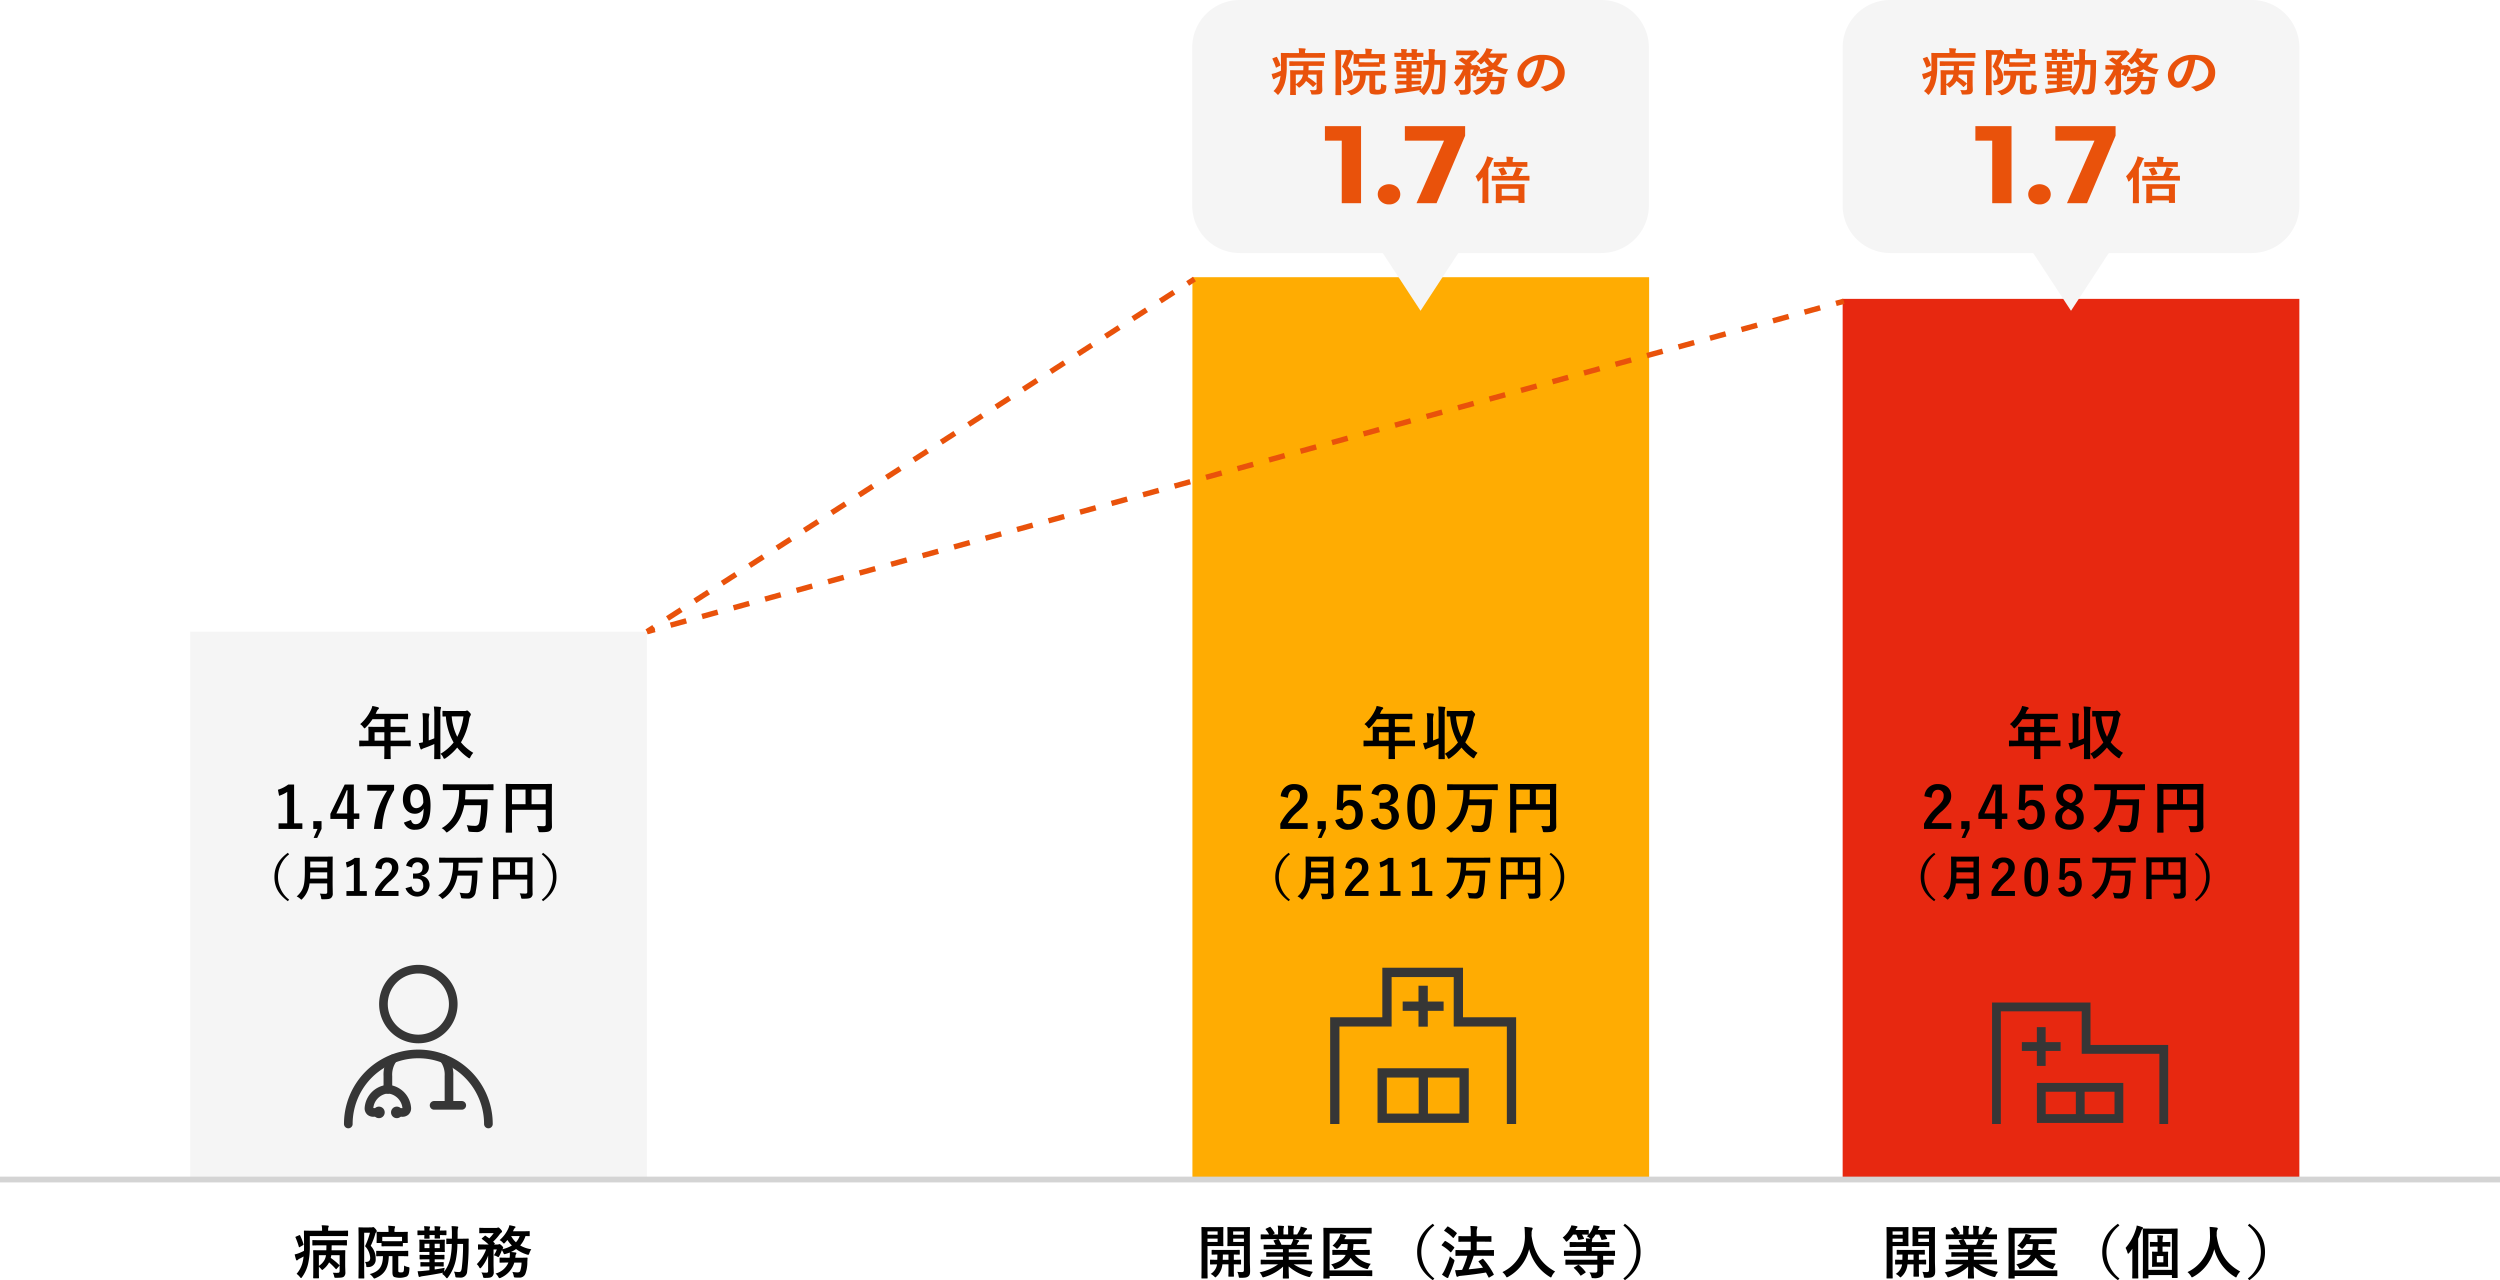 <svg xmlns="http://www.w3.org/2000/svg" width="606.004" height="310.334" viewBox="0 0 606.004 310.334"><defs><clipPath id="a"><path fill="none" d="M0 0h606.004v310.334H0z"/></clipPath></defs><path fill="#f5f5f5" d="M46.103 153.118h110.705v132.795H46.103z"/><path fill="#ffac02" d="M289.044 67.197h110.705v218.716H289.044z"/><path fill="#e72810" d="M446.663 72.44h110.705v213.473H446.663z"/><path fill="#e9520b" d="m287.526 68.155 1.659-1.069.713 1.106-1.659 1.069zM162.151 150.474l-.712-1.1 3.318-2.137.712 1.105Zm6.636-4.274-.712-1.1 3.318-2.138.712 1.106Zm6.636-4.274-.712-1.106 3.318-2.137.712 1.1Zm6.636-4.275-.712-1.1 3.318-2.137.712 1.105Zm6.636-4.274-.712-1.106 3.319-2.137.712 1.106Zm6.636-4.275L194.62 128l3.318-2.137.712 1.1Zm6.637-4.274-.712-1.106 3.318-2.137.712 1.106Zm6.636-4.275-.712-1.105 3.318-2.138.712 1.106Zm6.636-4.274-.712-1.106 3.318-2.137.712 1.1Zm6.636-4.279-.712-1.1 3.318-2.137.712 1.1Zm6.637-4.274-.712-1.106 3.318-2.137.712 1.106Zm6.635-4.275-.712-1.105 3.319-2.137.712 1.105Zm6.637-4.274-.712-1.105 3.318-2.138.712 1.106Zm6.636-4.274-.712-1.106 3.318-2.137.712 1.1Zm6.636-4.275-.712-1.105 3.319-2.138.711 1.106Zm6.636-4.275-.712-1.105 3.318-2.137.712 1.105Zm6.637-4.274-.712-1.106 3.317-2.137.712 1.106Zm6.636-4.275-.712-1.1 3.318-2.137.712 1.1Zm6.636-4.274-.712-1.1 3.318-2.138.712 1.106ZM156.462 152.575l1.658-1.069.713 1.106-1.658 1.069zM444.87 72.91l1.902-.525.35 1.268-1.902.525zM162.712 152.182l-.349-1.267 3.818-1.054.35 1.267Zm7.636-2.108-.348-1.267 3.816-1.055.35 1.268Zm7.635-2.108-.349-1.268 3.817-1.054.35 1.267Zm7.635-2.108-.348-1.268 3.816-1.054.351 1.268Zm7.636-2.109-.349-1.267 3.816-1.054.351 1.267Zm7.635-2.108-.349-1.268 3.817-1.054.351 1.268Zm7.636-2.108-.351-1.268 3.819-1.054.349 1.268Zm7.635-2.108-.349-1.268 3.817-1.054.35 1.267Zm7.636-2.109-.351-1.267 3.819-1.054.349 1.268Zm7.636-2.108-.351-1.267 3.817-1.054.351 1.267Zm7.634-2.108-.351-1.268 3.819-1.054.349 1.268Zm7.636-2.108-.35-1.268 3.818-1.054.35 1.268Zm7.635-2.108-.351-1.268 3.819-1.054.35 1.267Zm7.634-2.109-.349-1.267 3.818-1.055.349 1.268Zm7.636-2.108-.349-1.268 3.818-1.053.348 1.267Zm7.635-2.108-.349-1.268 3.818-1.054.349 1.268Zm7.636-2.108-.349-1.268 3.817-1.054.349 1.267Zm7.635-2.109-.349-1.267 3.818-1.054.349 1.267Zm7.635-2.108-.349-1.267 3.818-1.055.349 1.268Zm7.636-2.108-.349-1.268 3.816-1.054.351 1.268Zm7.635-2.109-.349-1.267 3.818-1.054.349 1.268Zm7.636-2.107-.349-1.268 3.815-1.054.351 1.267Zm7.635-2.109-.349-1.267 3.818-1.055.349 1.268Zm7.636-2.108-.351-1.268 3.819-1.054.349 1.268Zm7.635-2.108-.35-1.268 3.817-1.054.351 1.268Zm7.635-2.109-.349-1.267 3.817-1.054.35 1.267Zm7.636-2.108-.35-1.268 3.817-1.053.349 1.267Zm7.635-2.108-.349-1.267 3.817-1.055.35 1.268Zm7.634-2.108-.349-1.268 3.819-1.054.349 1.268Zm7.637-2.109-.35-1.267 3.817-1.054.351 1.268Zm7.634-2.108-.349-1.267 3.818-1.054.35 1.267Zm7.637-2.108-.35-1.268 3.817-1.054.349 1.268Zm7.635-2.108-.35-1.268 3.818-1.054.349 1.268Zm7.636-2.108-.352-1.268 3.819-1.054.349 1.268Zm7.634-2.109-.349-1.267 3.818-1.054.349 1.267Zm7.635-2.108-.349-1.268 3.818-1.053.35 1.267Zm7.636-2.108-.351-1.268 3.818-1.054.35 1.268Z"/><path fill="#e9520b" d="m156.643 152.494 1.902-.525.35 1.268-1.902.525z"/><path fill="#d4d4d4" d="M0 285.218h606.004v1.4H0z"/><g clip-path="url(#a)"><path d="M75.1 301.943a18.9 18.9 0 0 1-.407 4.371 8.981 8.981 0 0 1-1.456 3.235c-.112.169-.183.253-.253.253s-.153-.07-.28-.238a3.817 3.817 0 0 0-.812-.785 6.507 6.507 0 0 0 1.513-3.04 9.165 9.165 0 0 0 .182-1.162c-.336.2-.659.378-.98.532a1.621 1.621 0 0 0-.435.309.318.318 0 0 1-.224.111c-.07 0-.14-.056-.182-.168-.112-.35-.238-.826-.337-1.288a7.1 7.1 0 0 0 1.079-.322c.42-.183.827-.365 1.177-.547.014-.392.014-.812.014-1.261 0-2.367-.028-3.4-.028-3.487 0-.14.014-.155.154-.155.084 0 .575.029 1.933.029h2.312v-.211a5.459 5.459 0 0 0-.1-1.12c.519.014 1 .042 1.5.084.139.014.224.07.224.126a.582.582 0 0 1-.085.28 1.562 1.562 0 0 0-.069.617v.224h2.774c1.372 0 1.82-.029 1.9-.029.14 0 .154.015.154.155v1.022c0 .154-.014.168-.154.168-.085 0-.533-.028-1.9-.028H75.1Zm-2.62-2.507c.169-.07.2-.084.266.042a12.176 12.176 0 0 1 .813 2.088c.042.139.042.182-.14.279l-.715.421c-.2.112-.224.1-.266-.056a17.4 17.4 0 0 0-.789-2.21c-.057-.113-.07-.169.084-.239Zm9.147 8.111c-.14.154-.155.154-.267.028a16.5 16.5 0 0 0-1.582-1.57 5.356 5.356 0 0 1-1.373 1.64c-.153.126-.224.2-.295.2s-.154-.1-.293-.28a4.81 4.81 0 0 0-.518-.491v1.107c0 .995.028 1.457.028 1.527 0 .14-.014.154-.14.154h-1.112c-.154 0-.168-.014-.168-.154 0-.07.028-.505.028-1.527v-3.4c0-1.022-.028-1.485-.028-1.569 0-.154.014-.168.168-.168.084 0 .561.028 1.876.028H79.1c.014-.406.028-.8.028-1.2h-1.372c-1.345 0-1.821.028-1.9.028-.126 0-.14-.013-.14-.153v-.995c0-.14.014-.154.14-.154.084 0 .56.028 1.9.028h4.287c1.344 0 1.82-.028 1.9-.028.14 0 .155.014.155.154v.995c0 .14-.015.153-.155.153-.084 0-.56-.028-1.9-.028H80.4c-.014.407-.014.8-.028 1.2h1.3c1.317 0 1.793-.028 1.877-.028.14 0 .155.014.155.168 0 .084-.029.616-.029 1.681v1.695c0 .77.043 1.373.043 1.807a1.28 1.28 0 0 1-.337 1.036c-.238.225-.63.309-1.877.309-.42.014-.42.014-.518-.42a2.407 2.407 0 0 0-.322-.813 11.866 11.866 0 0 0 1.19.028c.323 0 .476-.1.476-.476v-3.8H80.3a5.863 5.863 0 0 1-.126.658 15.919 15.919 0 0 1 2.045 1.7c.111.112.111.14-.014.28Zm-4.328-3.292v2.591a4.056 4.056 0 0 0 1.359-1.428 3.45 3.45 0 0 0 .364-1.163ZM90 297.531a.65.65 0 0 0 .281-.042.35.35 0 0 1 .182-.042c.1 0 .21.056.532.406.294.336.336.477.336.56a.363.363 0 0 1-.126.252.939.939 0 0 0-.266.547 17.669 17.669 0 0 1-1.079 2.773 4.41 4.41 0 0 1 1.205 3.194 1.775 1.775 0 0 1-1.821 1.961c-.434.028-.434.028-.476-.406a1.624 1.624 0 0 0-.294-.841c.882.042 1.26-.251 1.26-.98a4.392 4.392 0 0 0-1.246-2.83 17.346 17.346 0 0 0 1.19-3.263h-1.4v7.928c0 1.919.028 2.928.028 3.012 0 .126-.015.14-.154.14h-1.103c-.14 0-.154-.014-.154-.14 0-.084.028-1.051.028-3v-6.06c0-1.975-.028-2.942-.028-3.04 0-.14.014-.154.154-.154.1 0 .434.028 1.12.028Zm4.245 6.962c-.07 2.7-.911 4.37-3.166 5.309a1.118 1.118 0 0 1-.336.112c-.1 0-.154-.07-.308-.28a3.614 3.614 0 0 0-.813-.8c2.269-.588 3.166-1.793 3.208-4.342-1.022.014-1.415.028-1.485.028-.14 0-.154-.014-.154-.154v-.995c0-.154.014-.168.154-.168.084 0 .532.028 1.863.028h3.726c1.317 0 1.779-.028 1.863-.028.14 0 .155.014.155.168v.995c0 .14-.015.154-.155.154-.084 0-.546-.028-1.863-.028h-.392v3.39c0 .294 0 .378.112.462.084.07.252.084.547.084.378 0 .476-.042.574-.168.14-.2.154-.491.182-1.485a2.968 2.968 0 0 0 .938.35c.365.07.365.1.35.462-.069 1.163-.251 1.569-.658 1.835a4.558 4.558 0 0 1-3.053.113c-.267-.183-.407-.449-.407-1.149v-3.894Zm-.112-2.4c-1.065 0-1.415.027-1.5.027-.14 0-.154-.014-.154-.154v-.666h-1.032c-.154 0-.168-.014-.168-.154 0-.1.028-.266.028-1.317v-.392c0-.406-.028-.6-.028-.7 0-.126.014-.14.168-.14.084 0 .561.027 1.877.027h.855v-.14a6.412 6.412 0 0 0-.1-1.358c.518.014.994.056 1.471.112.139.014.224.07.224.126a.536.536 0 0 1-.07.266 2.047 2.047 0 0 0-.084.826v.168h1.19c1.317 0 1.793-.027 1.877-.027.154 0 .168.014.168.14 0 .084-.028.294-.028.6v.49c0 1.051.028 1.219.028 1.317 0 .14-.014.154-.168.154h-1.034v.672c0 .14-.014.154-.154.154-.084 0-.435-.027-1.485-.027Zm-1.471-1.247c.112 0 .476.028 1.471.028h1.877c.938 0 1.317-.014 1.443-.028v-1.023h-4.787ZM101.188 298.414c0-.141.014-.155.154-.155.071 0 .477.029 1.527.029a5.051 5.051 0 0 0-.084-1.065c.448.014.911.042 1.289.084.126.014.182.056.182.126a.417.417 0 0 1-.07.21 1.658 1.658 0 0 0-.07.645h1.26a7.991 7.991 0 0 0-.069-1.065c.434.014.9.042 1.288.084.113.014.168.042.168.126a.536.536 0 0 1-.055.2 1.546 1.546 0 0 0-.071.659c.967 0 1.345-.029 1.429-.029.14 0 .154.014.154.155v.826c0 .154-.014.168-.154.168-.084 0-.462-.014-1.429-.028 0 .448.029.63.029.7 0 .126-.015.14-.155.14H105.5c-.139 0-.153-.014-.153-.14 0-.084.014-.253.027-.7h-1.26c0 .448.028.644.028.714 0 .14-.014.155-.154.155H103c-.14 0-.154-.015-.154-.155 0-.07.014-.266.028-.714-1.05.014-1.456.028-1.527.028-.14 0-.154-.014-.154-.168Zm9.693 3.123a20.927 20.927 0 0 1-.392 3.88 10.856 10.856 0 0 1-1.9 4.23c-.112.141-.182.211-.252.211s-.154-.085-.28-.238a3.588 3.588 0 0 0-.883-.827l.281-.294-.239.042c-1.54.308-3.235.588-4.818.813a2.69 2.69 0 0 0-.476.111.63.63 0 0 1-.267.071c-.084 0-.153-.084-.195-.224-.084-.365-.155-.771-.225-1.163.547-.014.855-.028 1.4-.084.407-.042.911-.085 1.457-.154v-.925h-.448c-1.121 0-1.485.028-1.569.028-.154 0-.168-.014-.168-.168v-.746c0-.154.014-.168.168-.168.084 0 .448.027 1.569.027h.448v-.7h-.574c-1.177 0-1.555.028-1.639.028-.154 0-.168-.014-.168-.154v-.826c0-.126.014-.141.168-.141.084 0 .462.029 1.639.029h.574v-.729h-.6c-1.191 0-1.6.028-1.695.028-.141 0-.154-.014-.154-.168 0-.084.028-.322.028-.882v-.883c0-.588-.028-.826-.028-.91 0-.14.013-.154.154-.154.1 0 .5.028 1.695.028h2.493c1.19 0 1.6-.028 1.681-.028.154 0 .168.014.168.154 0 .084-.028.322-.028.91v.883c0 .56.028.8.028.882 0 .154-.014.168-.168.168-.084 0-.491-.028-1.681-.028h-.616v.729h.574c1.177 0 1.555-.029 1.639-.029.14 0 .154.015.154.141v.826c0 .14-.014.154-.154.154-.084 0-.462-.028-1.639-.028h-.574v.7h.448c1.121 0 1.5-.027 1.583-.027.14 0 .154.014.154.168v.742c0 .154-.014.168-.154.168-.084 0-.462-.028-1.583-.028h-.448v.743c.8-.112 1.638-.252 2.423-.407a6.116 6.116 0 0 0-.112.7 1.618 1.618 0 0 0-.014.238 8.206 8.206 0 0 0 1.485-3.222 19.1 19.1 0 0 0 .364-3.5c-.813.014-1.107.028-1.177.028-.14 0-.154-.014-.154-.14v-1.036c0-.14.014-.155.154-.155.07 0 .378.029 1.205.029v-1.09a16.45 16.45 0 0 0-.084-1.961c.5.014.924.042 1.415.1.126.014.21.07.21.14a1.208 1.208 0 0 1-.1.35 8.477 8.477 0 0 0-.055 1.415c0 .35 0 .7-.014 1.051h.994c1.093 0 1.457-.029 1.541-.029.14 0 .168.029.168.169-.014.49-.028.924-.028 1.372a48.637 48.637 0 0 1-.35 6.374 1.548 1.548 0 0 1-1.751 1.54c-.294 0-.518-.013-.756-.027-.323-.028-.323-.028-.393-.476a3.432 3.432 0 0 0-.294-.953 8.16 8.16 0 0 0 1.163.112c.434 0 .6-.182.714-.9a45.589 45.589 0 0 0 .322-5.911Zm-6.793-.056H102.9v1.065h1.19Zm2.507 0h-1.232v1.065h1.237ZM124.672 306.048a5.814 5.814 0 0 1-3.25 3.67 1.146 1.146 0 0 1-.336.111c-.113 0-.168-.084-.309-.322a2.827 2.827 0 0 0-.658-.8 4.626 4.626 0 0 0 3.124-2.661H123c-1.247 0-1.653.028-1.737.028-.155 0-.169-.015-.169-.155v-.91c0-.154.014-.168.169-.168.084 0 .49.028 1.737.028h.532c.028-.168.042-.35.056-.546a6.321 6.321 0 0 0-.014-.715 9.768 9.768 0 0 1-1.079.364c-.322.084-.336.07-.462-.252a4.437 4.437 0 0 0-.378-.686 7.906 7.906 0 0 1-.616 1.4c-.126.21-.168.294-.239.294a.666.666 0 0 1-.252-.113 3.838 3.838 0 0 0-.826-.335 7.4 7.4 0 0 0 .714-1.4h-.8v3.642c0 .63.042 1.2.042 1.765a1.327 1.327 0 0 1-.449 1.2c-.252.2-.6.28-1.652.28-.421 0-.421-.013-.519-.434a2.508 2.508 0 0 0-.378-.9 8.412 8.412 0 0 0 1.149.07c.392 0 .49-.112.49-.406v-2.466c0-.434 0-.868.014-1.3a9.45 9.45 0 0 1-1.639 2.885c-.126.14-.21.224-.294.224s-.154-.084-.252-.266a2.689 2.689 0 0 0-.574-.742 10.168 10.168 0 0 0 2.255-3.558h-.154c-1.177 0-1.569.028-1.653.028-.14 0-.154-.014-.154-.168v-.925c0-.154.014-.168.154-.168.084 0 .476.028 1.653.028h.77a16.344 16.344 0 0 0-1.583-1.3c-.056-.042-.1-.084-.1-.111s.042-.071.112-.141l.575-.49c.14-.126.182-.126.308-.042l.84.6a10.574 10.574 0 0 0 1.079-1.274h-1.793c-1.107 0-1.471.028-1.555.028-.14 0-.154-.015-.154-.155v-1.008c0-.14.014-.154.154-.154.084 0 .448.028 1.555.028h2.423a.65.65 0 0 0 .28-.056.519.519 0 0 1 .2-.056c.112 0 .238.084.533.392.322.336.378.462.378.6a.335.335 0 0 1-.2.267 2.421 2.421 0 0 0-.392.42 12.178 12.178 0 0 1-1.568 1.765c.112.112.224.238.35.35.1.1.1.14-.056.266l-.084.07h.882a.471.471 0 0 0 .266-.056.391.391 0 0 1 .183-.042c.084 0 .224.07.49.322.336.308.406.448.406.574 0 .1-.028.155-.14.253a.327.327 0 0 0-.1.1 7.906 7.906 0 0 0 2.353-.911 7.031 7.031 0 0 1-1.087-1.337l-.589.672c-.112.126-.182.182-.266.182s-.14-.056-.238-.182a3.06 3.06 0 0 0-.8-.645 8.029 8.029 0 0 0 2.059-2.7 3.462 3.462 0 0 0 .309-.91c.406.07.938.2 1.289.28.126.028.195.084.195.182a.261.261 0 0 1-.14.21 1.177 1.177 0 0 0-.279.392c-.071.14-.127.28-.2.406h2.382c1.092 0 1.442-.027 1.526-.027.141 0 .154.013.154.153v.911c0 .14-.013.154-.154.154-.07 0-.294-.014-.868-.028a6.4 6.4 0 0 1-1.289 2.269 6.949 6.949 0 0 0 2.7.925 3.78 3.78 0 0 0-.477.98c-.168.42-.168.42-.588.308a8.958 8.958 0 0 1-2.633-1.33 7.277 7.277 0 0 1-1.233.714c.364.028.728.07 1.065.112q.252.042.252.168a.445.445 0 0 1-.112.28 1.21 1.21 0 0 0-.126.574l-.042.253h1.036c1.261 0 1.695-.028 1.779-.028.14 0 .168.042.168.182l-.056.854a7.9 7.9 0 0 1-.462 2.858 1.493 1.493 0 0 1-1.569.952c-.238 0-.5 0-.8-.013-.392-.029-.392-.029-.49-.491a4.089 4.089 0 0 0-.308-.882 7.192 7.192 0 0 0 1.205.126c.35 0 .532-.056.672-.294a6.14 6.14 0 0 0 .35-2.087Zm-.771-6.43a5.767 5.767 0 0 0 1.163 1.513 4.328 4.328 0 0 0 .91-1.513ZM88.98 180.886c-1.232 0-1.667.028-1.751.028-.14 0-.154-.014-.154-.154v-1.106c0-.127.014-.14.154-.14.084 0 .519.028 1.751.028h.336v-1.961c0-.8-.027-1.177-.027-1.261 0-.14.013-.154.168-.154.084 0 .56.028 1.918.028h1.793v-1.863H90.3a12.835 12.835 0 0 1-1.639 2c-.14.154-.224.224-.294.224s-.14-.084-.28-.266a2.826 2.826 0 0 0-.785-.757 10.3 10.3 0 0 0 2.592-3.389 4.513 4.513 0 0 0 .364-1.023c.5.1.967.2 1.345.308.168.056.252.126.252.238s-.07.168-.168.267a1.38 1.38 0 0 0-.351.5l-.28.6h5.785c1.359 0 1.835-.028 1.919-.028.14 0 .155.014.155.154v1.037c0 .14-.015.154-.155.154-.084 0-.56-.028-1.919-.028h-2.16v1.863h1.5c1.373 0 1.835-.028 1.919-.028.126 0 .14.014.14.154v1.05c0 .14-.014.154-.14.154-.084 0-.546-.027-1.919-.027h-1.5v2.045h2.97c1.233 0 1.667-.028 1.751-.028.14 0 .154.013.154.14v1.106c0 .14-.014.154-.154.154-.084 0-.518-.028-1.751-.028h-2.97v.687c0 1.47.028 2.213.028 2.283 0 .14-.014.154-.154.154h-1.246c-.155 0-.168-.014-.168-.154 0-.084.027-.813.027-2.283v-.687Zm4.188-3.389H90.8v2.045h2.367ZM105.278 173.378a12.844 12.844 0 0 0-.113-2.115c.547.014 1.051.042 1.527.1.14.014.224.07.224.14a1.062 1.062 0 0 1-.069.28 4.981 4.981 0 0 0-.1 1.555v8.082c0 1.569.028 2.354.028 2.438 0 .14-.013.154-.154.154H105.4c-.14 0-.154-.014-.154-.154 0-.084.028-.869.028-2.424v-1.078c-.771.35-1.583.672-2.409.966a2.366 2.366 0 0 0-.561.253.319.319 0 0 1-.21.1c-.07 0-.126-.055-.182-.2-.126-.364-.266-.812-.406-1.344.364-.056.672-.113 1.008-.2V175a15.105 15.105 0 0 0-.112-2.129c.532.013 1 .042 1.485.1.126.014.21.07.21.154a1.27 1.27 0 0 1-.07.294 5.411 5.411 0 0 0-.1 1.555v4.51c.462-.168.9-.322 1.345-.518Zm7.3-1.036a.938.938 0 0 0 .448-.057.4.4 0 0 1 .21-.056c.1 0 .238.1.588.463.238.238.308.392.308.49a.614.614 0 0 1-.126.336 2.319 2.319 0 0 0-.294.9 15.681 15.681 0 0 1-1.975 5.519 11.053 11.053 0 0 0 2.984 2.55 4.309 4.309 0 0 0-.686 1.023c-.1.21-.169.308-.253.308a.742.742 0 0 1-.294-.14 12.883 12.883 0 0 1-2.661-2.466 13.706 13.706 0 0 1-2.788 2.564.749.749 0 0 1-.336.154c-.112 0-.182-.112-.28-.336a2.384 2.384 0 0 0-.645-.869 11.392 11.392 0 0 0 3.18-2.746 14.479 14.479 0 0 1-1.877-6.3c-.434 0-.616.014-.658.014-.154 0-.168-.014-.168-.168v-1.05c0-.141.014-.155.168-.155.07 0 .476.029 1.695.029Zm-3.082 1.316a13.094 13.094 0 0 0 1.345 4.945 14.745 14.745 0 0 0 1.5-4.945ZM71.293 199.573h2v1.358h-5.768v-1.358h2.1v-7.62a7.859 7.859 0 0 1-1.975.952l-.28-1.471a7.9 7.9 0 0 0 2.493-1.26h1.429ZM77.942 200.931l-1.051 2.186h-.868l.939-2.186h-1.023v-1.891h2ZM85.769 197.192H87.1v1.316h-1.331v2.423h-1.611v-2.423h-4.076v-1.232l3.474-7.1h2.213Zm-1.611-2.354c0-1.134.042-2.2.084-3.278h-.2c-.35.925-.757 1.863-1.191 2.8l-1.316 2.83h2.619ZM95.528 191.49a19.178 19.178 0 0 0-2.9 9.441h-1.975a19.68 19.68 0 0 1 3.18-9.259h-4.805v-1.429h6.5ZM99.626 198.76c.2.714.534 1.022 1.121 1.022 1.191 0 1.877-1.008 1.947-3.81a2.3 2.3 0 0 1-2.185 1.275c-1.625 0-2.844-1.331-2.844-3.446 0-2.311 1.261-3.74 3.222-3.74 2.115 0 3.474 1.527 3.474 5.127 0 4.272-1.344 5.939-3.642 5.939A2.675 2.675 0 0 1 97.9 199.4Zm1.331-7.354c-1.036 0-1.513.9-1.513 2.353 0 1.359.575 2.144 1.471 2.144a1.853 1.853 0 0 0 1.695-1.345c-.014-2.088-.5-3.152-1.653-3.152M109.273 191.518c-1.247 0-1.681.028-1.765.028-.154 0-.168-.014-.168-.154v-1.148c0-.141.014-.155.168-.155.084 0 .518.029 1.765.029h8.433c1.26 0 1.694-.029 1.778-.029.127 0 .141.014.141.155v1.148c0 .14-.014.154-.141.154-.084 0-.518-.028-1.778-.028h-4.861c-.014.827-.056 1.569-.126 2.255h3.642c1.191 0 1.6-.027 1.681-.027.14 0 .154.027.154.153 0 .407-.014 1.009-.028 1.373a24.981 24.981 0 0 1-.477 4.483 2.081 2.081 0 0 1-2.353 1.933 12.172 12.172 0 0 1-1.316-.056c-.435-.042-.435-.056-.533-.519a4.271 4.271 0 0 0-.364-1.106 11.884 11.884 0 0 0 2.031.182c.518 0 .9-.2 1.051-.939a22.289 22.289 0 0 0 .406-4.076h-4.09a11.956 11.956 0 0 1-.687 2.382 8.842 8.842 0 0 1-3.249 4.062c-.154.112-.238.168-.309.168s-.153-.1-.308-.294a3.221 3.221 0 0 0-.91-.743 7.468 7.468 0 0 0 3.348-3.8 15.125 15.125 0 0 0 .882-5.435ZM133.765 197.78c0 1.219.027 1.947.027 2.423a1.323 1.323 0 0 1-.448 1.163c-.336.266-.8.364-2.283.364-.448 0-.462-.014-.546-.448a4.01 4.01 0 0 0-.365-1.079c.589.056 1.247.07 1.583.07.421 0 .547-.126.547-.476v-3.5h-8.18v2.983c0 1.527.028 2.312.028 2.4 0 .14-.014.154-.168.154h-1.218c-.14 0-.155-.014-.155-.154 0-.1.029-.953.029-2.746v-5.995c0-1.793-.029-2.676-.029-2.76 0-.153.015-.168.155-.168.1 0 .574.029 1.905.029h7.1c1.33 0 1.806-.029 1.891-.029.139 0 .153.015.153.168 0 .084-.027 1.023-.027 2.816Zm-6.374-6.374H124.1v3.53h3.292Zm1.457 3.53h3.432v-3.53h-3.432ZM70.087 207.093a6.939 6.939 0 0 0 0 10.986l-.312.371c-2.3-1.678-3.25-3.5-3.25-5.864s.947-4.186 3.25-5.865ZM80.624 214.121c0 .827.036 1.739.036 2.4a1.357 1.357 0 0 1-.384 1.115c-.312.288-.719.347-1.991.347-.371 0-.4.013-.444-.371a3.3 3.3 0 0 0-.311-1.007c.515.047.9.06 1.367.06a.375.375 0 0 0 .42-.42v-2.1h-4.282a6.27 6.27 0 0 1-1.727 3.718c-.12.132-.18.2-.252.2s-.144-.06-.276-.191a2.743 2.743 0 0 0-.863-.564c1.583-1.475 1.979-2.5 1.979-6.141v-1.763c0-1.019-.024-1.559-.024-1.631 0-.132.012-.144.131-.144.084 0 .48.024 1.6.024h3.334c1.115 0 1.5-.024 1.583-.024.12 0 .132.012.132.144 0 .072-.024.612-.024 1.631Zm-1.307-1.14v-1.523H75.2c-.012.564-.024 1.067-.048 1.523Zm-4.117-2.686h4.114v-1.451H75.2ZM87.2 216h1.715v1.163h-4.938V216h1.8v-6.52a6.756 6.756 0 0 1-1.691.815l-.24-1.259a6.758 6.758 0 0 0 2.135-1.08H87.2ZM91.009 210.391a2.68 2.68 0 0 1 2.818-2.53c1.643 0 2.735.887 2.735 2.47 0 1.019-.444 1.787-1.847 3.1a8.948 8.948 0 0 0-2.231 2.542H96.6v1.2h-5.675V216.1a11.578 11.578 0 0 1 2.615-3.394c1.2-1.151 1.463-1.631 1.463-2.387a1.142 1.142 0 0 0-1.2-1.271c-.755 0-1.223.564-1.295 1.655ZM98.437 209.839a2.638 2.638 0 0 1 2.771-1.979c1.666 0 2.746.972 2.746 2.3a1.99 1.99 0 0 1-1.751 2.063v.084a2.227 2.227 0 0 1 1.931 2.3 3.01 3.01 0 0 1-5.841.7l1.475-.431c.2.923.636 1.295 1.427 1.295a1.366 1.366 0 0 0 1.4-1.547c0-1.044-.492-1.656-1.775-1.656h-.7v-1.223h.636c1.2 0 1.678-.515 1.678-1.439a1.16 1.16 0 0 0-1.259-1.283 1.269 1.269 0 0 0-1.271 1.259ZM108.1 209.107c-1.067 0-1.439.024-1.511.024-.132 0-.144-.012-.144-.132v-.983c0-.12.012-.132.144-.132.072 0 .444.024 1.511.024h7.22c1.079 0 1.451-.024 1.523-.024.108 0 .12.012.12.132V209c0 .12-.012.132-.12.132-.072 0-.444-.024-1.523-.024h-4.162c-.012.708-.048 1.343-.108 1.931h3.119c1.019 0 1.367-.024 1.439-.024.12 0 .132.024.132.132 0 .348-.012.863-.024 1.175a21.444 21.444 0 0 1-.408 3.838 1.784 1.784 0 0 1-2.015 1.656 10.39 10.39 0 0 1-1.127-.049c-.372-.035-.372-.048-.456-.444a3.666 3.666 0 0 0-.312-.947 10.166 10.166 0 0 0 1.739.156c.444 0 .768-.168.9-.8a19.178 19.178 0 0 0 .348-3.491h-3.5a10.2 10.2 0 0 1-.588 2.039 7.57 7.57 0 0 1-2.782 3.478c-.133.1-.205.144-.265.144s-.131-.083-.263-.251a2.756 2.756 0 0 0-.78-.636 6.394 6.394 0 0 0 2.867-3.251 12.959 12.959 0 0 0 .755-4.653ZM129.079 214.469c0 1.043.024 1.667.024 2.074a1.133 1.133 0 0 1-.384 1c-.287.228-.683.312-1.954.312-.384 0-.4-.012-.468-.384a3.472 3.472 0 0 0-.312-.924c.5.048 1.067.061 1.355.061.36 0 .468-.108.468-.408v-3h-7v2.555c0 1.307.024 1.979.024 2.051 0 .12-.012.132-.144.132h-1.043c-.12 0-.133-.012-.133-.132 0-.084.025-.816.025-2.351v-5.133c0-1.535-.025-2.291-.025-2.363 0-.132.013-.144.133-.144.083 0 .491.024 1.63.024h6.081c1.14 0 1.547-.024 1.619-.024.12 0 .132.012.132.144 0 .072-.024.876-.024 2.411Zm-5.457-5.457H120.8v3.022h2.818Zm1.248 3.022h2.938v-3.022h-2.938ZM131.641 206.721c2.3 1.679 3.25 3.5 3.25 5.865s-.947 4.186-3.25 5.864l-.312-.371a6.939 6.939 0 0 0 0-10.986ZM295 297.461c.924 0 1.33-.028 1.414-.028.126 0 .14.014.14.154 0 .1-.028.49-.028 1.345v1.652c0 .855.028 1.248.028 1.332 0 .14-.014.153-.14.153-.084 0-.49-.027-1.414-.027h-2.3v4.678c0 1.961.028 2.927.028 3.026 0 .14-.014.154-.154.154h-1.191c-.14 0-.153-.014-.153-.154 0-.1.027-1.065.027-3.026v-6.079c0-1.961-.027-2.956-.027-3.054 0-.14.013-.154.153-.154.1 0 .631.028 1.667.028Zm-2.3 1.835h2.451v-.8H292.7Zm2.451.938H292.7v.812h2.451Zm1.163 6.248a6.018 6.018 0 0 1-.1.6 4.566 4.566 0 0 1-1.331 2.354c-.14.125-.21.2-.266.2-.084 0-.154-.085-.322-.253a3.711 3.711 0 0 0-.826-.588 3.265 3.265 0 0 0 1.5-2.059l.029-.252c-1.065.014-1.457.028-1.527.028-.14 0-.155-.014-.155-.168v-.844c0-.14.015-.154.155-.154.07 0 .476.029 1.6.029.015-.351.028-.785.028-1.275-.84.014-1.162.027-1.232.027-.154 0-.168-.013-.168-.153v-.855c0-.14.014-.154.168-.154.084 0 .5.028 1.751.028h3c1.247 0 1.667-.028 1.751-.028.14 0 .155.014.155.154v.855c0 .14-.015.153-.155.153-.07 0-.42-.013-1.288-.027v1.275c1.106 0 1.527-.029 1.6-.029.141 0 .155.014.155.154v.841c0 .154-.014.168-.155.168-.069 0-.49-.028-1.6-.028v1.3c0 .966.028 1.428.028 1.512 0 .155-.015.168-.155.168h-1.044c-.14 0-.154-.013-.154-.168 0-.084.028-.546.028-1.512v-1.3Zm1.471-1.106V304.1h-1.359c0 .476-.014.91-.028 1.275Zm5.183.139c0 .981.056 1.878.056 2.564s-.085 1.008-.406 1.289-.729.378-1.849.378c-.435 0-.449 0-.519-.434a3.513 3.513 0 0 0-.322-1.023 6.972 6.972 0 0 0 1.023.07c.462 0 .574-.126.574-.546v-5.771h-2.3c-1.093 0-1.457.027-1.541.027-.154 0-.168-.013-.168-.153 0-.084.028-.393.028-1.219v-1.877c0-.813-.028-1.135-.028-1.233 0-.14.014-.154.168-.154.084 0 .448.028 1.541.028h2.059c1.092 0 1.471-.028 1.555-.028.139 0 .154.014.154.154 0 .1-.028.686-.028 1.919Zm-4.049-6.219h2.605v-.8h-2.605Zm2.606.938h-2.6v.812h2.6ZM307.525 306.468c-1.26 0-1.68.029-1.765.029-.154 0-.168-.015-.168-.155v-.826c0-.154.014-.168.168-.168.085 0 .505.028 1.765.028h3.46v-.757h-1.975c-1.359 0-1.849.028-1.933.028-.14 0-.14-.014-.14-.154v-.8c0-.154 0-.168.14-.168.084 0 .574.028 1.933.028h1.975v-.743h-2.633c-1.345 0-1.793.028-1.878.028-.153 0-.167-.014-.167-.14v-.826c0-.14.014-.154.167-.154.085 0 .533.028 1.878.028h.854c-.154-.336-.294-.617-.448-.883-.07-.126-.084-.182.1-.238l.91-.252h-2.241c-1.26 0-1.68.028-1.765.028-.154 0-.168-.014-.168-.154v-.869c0-.153.014-.168.168-.168.085 0 .505.028 1.765.028h.1a6.649 6.649 0 0 0-.8-1.2c-.084-.1-.056-.154.112-.238l.812-.379c.141-.069.183-.056.266.057a8.3 8.3 0 0 1 .939 1.358c.07.126.07.14-.112.238l-.336.168h1.3v-.924a5.5 5.5 0 0 0-.084-1.219c.435.014.981.042 1.359.084.112.014.168.056.168.127a.706.706 0 0 1-.056.237 2.194 2.194 0 0 0-.084.771v.924h1.135v-.91a5.562 5.562 0 0 0-.084-1.233c.42.014.966.042 1.345.1.126.014.182.056.182.126a.647.647 0 0 1-.056.224 2.195 2.195 0 0 0-.084.771v.924h.868a10.382 10.382 0 0 0 .644-1.148 2.649 2.649 0 0 0 .239-.757 11.925 11.925 0 0 1 1.358.365c.126.042.182.111.182.182a.289.289 0 0 1-.14.238 1.412 1.412 0 0 0-.238.266c-.182.294-.378.574-.574.854h.2c1.261 0 1.681-.028 1.765-.028.14 0 .154.015.154.168v.869c0 .14-.014.154-.154.154-.084 0-.5-.028-1.765-.028h-2.451c.364.07.686.14 1.106.252.112.028.182.084.182.168a.242.242 0 0 1-.154.21.982.982 0 0 0-.2.295l-.252.448h.91c1.345 0 1.793-.028 1.877-.028.14 0 .155.014.155.154v.826c0 .126-.015.14-.155.14-.084 0-.532-.028-1.877-.028H312.4v.743h2.227c1.373 0 1.849-.028 1.933-.028.14 0 .154.014.154.168v.8c0 .14-.014.154-.154.154-.084 0-.56-.028-1.933-.028H312.4v.757h3.684c1.261 0 1.681-.028 1.765-.028.14 0 .154.014.154.168v.826c0 .14-.014.155-.154.155-.084 0-.5-.029-1.765-.029h-2.493a12.706 12.706 0 0 0 4.664 1.822 3.971 3.971 0 0 0-.546.9c-.112.266-.168.364-.308.364a1.491 1.491 0 0 1-.323-.07 12.227 12.227 0 0 1-4.706-2.507c0 1.667.07 2.535.07 2.773 0 .14-.014.154-.154.154H311.1c-.126 0-.14-.014-.14-.154 0-.238.042-1.051.056-2.717a11.343 11.343 0 0 1-4.5 2.507 1.074 1.074 0 0 1-.322.084c-.126 0-.182-.1-.308-.364a3.4 3.4 0 0 0-.561-.841 11.616 11.616 0 0 0 4.468-1.947Zm5.407-4.72c.126-.238.238-.477.378-.812a2.584 2.584 0 0 0 .155-.561h-3.573c.042.014.071.056.113.112a8.749 8.749 0 0 1 .63 1.261ZM322.3 307.952h8.265c1.344 0 1.821-.028 1.919-.028.14 0 .154.014.154.154v1.107c0 .14-.014.154-.154.154-.1 0-.575-.028-1.919-.028H322.3v.448c0 .14-.014.154-.168.154h-1.19c-.14 0-.155-.014-.155-.154 0-.084.029-1.036.029-2.969v-6.066c0-1.919-.029-2.871-.029-2.955 0-.141.015-.154.155-.154.084 0 .56.028 1.862.028h7.7c1.3 0 1.751-.028 1.835-.028.14 0 .154.013.154.154v1.107c0 .139-.014.153-.154.153-.084 0-.533-.027-1.835-.027H322.3Zm2.732-3.782c-1.359 0-1.835.028-1.919.028-.14 0-.154-.014-.154-.154v-.938c0-.126.014-.141.154-.141.084 0 .56.029 1.919.029h1.527a10.448 10.448 0 0 0 .126-1.429h-1.541a7.871 7.871 0 0 1-.729.91c-.14.154-.224.224-.308.224s-.168-.07-.35-.237a3.073 3.073 0 0 0-.756-.505 7.888 7.888 0 0 0 1.578-1.957 3.594 3.594 0 0 0 .336-.9 8.186 8.186 0 0 1 1.233.321c.111.042.181.085.181.183a.255.255 0 0 1-.126.2 1.047 1.047 0 0 0-.238.392.754.754 0 0 1-.1.182h3.446c1.247 0 1.681-.028 1.765-.028.14 0 .154.014.154.154v.925c0 .154-.014.168-.154.168-.084 0-.518-.028-1.765-.028h-1.231a10.964 10.964 0 0 1-.126 1.429h2c1.372 0 1.835-.029 1.919-.029.153 0 .168.015.168.141v.938c0 .14-.015.154-.168.154-.084 0-.547-.028-1.919-.028h-1.541a6.248 6.248 0 0 0 3.866 2.171 4.823 4.823 0 0 0-.589.967c-.084.224-.125.308-.252.308a1.5 1.5 0 0 1-.322-.07 6.452 6.452 0 0 1-3.726-2.661 5.594 5.594 0 0 1-3.46 2.661 1.471 1.471 0 0 1-.336.1c-.112 0-.154-.084-.266-.308a2.887 2.887 0 0 0-.659-.84c1.961-.561 3.012-1.219 3.53-2.326ZM347.683 297.069a8.1 8.1 0 0 0 0 12.831l-.364.434c-2.69-1.961-3.8-4.09-3.8-6.849s1.106-4.889 3.8-6.85ZM350.154 300.921c.1-.126.154-.14.281-.069a12.171 12.171 0 0 1 2.03 1.442.147.147 0 0 1 .071.126.236.236 0 0 1-.071.154l-.63.855c-.07.1-.112.14-.154.14s-.07-.028-.126-.07a10.466 10.466 0 0 0-2.017-1.555c-.056-.042-.084-.07-.084-.112s.028-.084.084-.154Zm.015 6.976a22.289 22.289 0 0 0 1.288-3.376 7.369 7.369 0 0 0 .813.7c.224.154.294.224.294.35a1.5 1.5 0 0 1-.07.322 30.588 30.588 0 0 1-1.191 3.166 3.705 3.705 0 0 0-.21.546c-.028.112-.084.182-.168.182a.529.529 0 0 1-.252-.07 8.215 8.215 0 0 1-1.149-.77 4.888 4.888 0 0 0 .645-1.051m.616-10.492c.112-.139.154-.139.266-.07a12.28 12.28 0 0 1 2.017 1.485c.1.084.112.126-.014.294l-.63.855c-.1.14-.126.154-.252.056a10.145 10.145 0 0 0-2.018-1.625c-.126-.07-.126-.1 0-.252Zm4.118 6.99c-1.373 0-1.863.028-1.947.028-.14 0-.154-.014-.154-.168v-1.092c0-.141.014-.155.154-.155.084 0 .574.029 1.947.029h1.611v-2.046h-.966c-1.345 0-1.808.029-1.878.029-.14 0-.154-.015-.154-.155v-1.078c0-.141.014-.154.154-.154.07 0 .533.028 1.878.028h.966v-.617a13.567 13.567 0 0 0-.1-1.863c.532.014 1.022.042 1.485.085.14.013.224.084.224.168a.748.748 0 0 1-.07.28 4.14 4.14 0 0 0-.1 1.288v.659h1.527c1.344 0 1.806-.028 1.891-.028.139 0 .153.013.153.154v1.078c0 .14-.014.155-.153.155-.085 0-.547-.029-1.891-.029h-1.527v2.046h2.1c1.372 0 1.863-.029 1.947-.029.126 0 .14.014.14.155v1.092c0 .154-.014.168-.14.168-.084 0-.575-.028-1.947-.028h-2.816a33.711 33.711 0 0 1-1.233 3.292c1.233-.112 2.34-.238 3.475-.406-.323-.476-.673-.939-1.023-1.373-.1-.126-.084-.168.084-.266l.756-.448c.141-.085.183-.07.281.028a18.145 18.145 0 0 1 2.479 3.613c.07.141.07.155-.1.267l-.869.518a.388.388 0 0 1-.182.084c-.042 0-.07-.042-.1-.112-.2-.378-.392-.757-.6-1.135-2.073.351-3.908.589-6.178.813a1.393 1.393 0 0 0-.518.126.436.436 0 0 1-.252.1c-.112 0-.182-.084-.224-.224a12.666 12.666 0 0 1-.308-1.387c.6 0 1.036-.014 1.471-.056a1.2 1.2 0 0 0 .224-.014 22.063 22.063 0 0 0 1.26-3.418ZM376.186 309.312c-.112.238-.153.336-.252.336-.069 0-.154-.056-.322-.168a11.16 11.16 0 0 1-4.945-6.7 10.441 10.441 0 0 1-5.071 6.71.9.9 0 0 1-.321.14c-.1 0-.155-.1-.28-.336a3.836 3.836 0 0 0-.813-.939 9.531 9.531 0 0 0 5.448-9.132c-.013-.617-.027-1.2-.1-1.822.545.029 1.217.1 1.721.169.183.028.266.112.266.224a.6.6 0 0 1-.139.35 2.268 2.268 0 0 0-.112.924c-.015.168-.015.337-.015.505.6 4.1 2.369 6.821 5.716 8.642a3.814 3.814 0 0 0-.785 1.093M381.446 306.552c-1.3 0-1.751.028-1.835.028-.14 0-.155-.014-.155-.154v-.926c0-.154.015-.168.155-.168.084 0 .532.028 1.835.028h5.754v-.953h-6.164c-1.26 0-1.681.029-1.765.029-.153 0-.168-.014-.168-.155v-.952c0-.14.015-.154.168-.154.084 0 .505.028 1.765.028h3.432v-.939h-1.877c-1.372 0-1.863.028-1.947.028-.14 0-.154-.013-.154-.154v-.924c0-.141.014-.154.154-.154.084 0 .575.028 1.947.028h1.877a5.187 5.187 0 0 0-.07-.9c.407.014.813.042 1.135.084l-.1-.1a3.5 3.5 0 0 0-.771-.49 4.82 4.82 0 0 0 .392-.392h-.1c-.084 0-.448-.028-1.5-.028a6.756 6.756 0 0 1 .49.882c.056.126.042.168-.14.2l-.981.183c-.21.042-.238.027-.28-.126a6.413 6.413 0 0 0-.462-1.135h-.771a8.451 8.451 0 0 1-1.288 1.513c-.14.126-.224.2-.308.2s-.154-.084-.281-.28a3.166 3.166 0 0 0-.644-.7 6.678 6.678 0 0 0 1.863-2.3 2.824 2.824 0 0 0 .252-.672c.393.042.883.111 1.275.195.14.029.2.1.2.169a.308.308 0 0 1-.126.224.683.683 0 0 0-.224.336 1.412 1.412 0 0 0-.1.21h1.414c1.149 0 1.527-.028 1.611-.028.155 0 .169.014.169.168v.925a4.907 4.907 0 0 0 .9-1.485 3.08 3.08 0 0 0 .224-.714c.434.042.967.111 1.3.182.154.028.2.1.2.154a.316.316 0 0 1-.112.224 1.062 1.062 0 0 0-.21.322 1.869 1.869 0 0 0-.1.252h2.143c1.316 0 1.779-.028 1.863-.028.14 0 .154.014.154.168v.841c0 .14-.014.154-.154.154-.084 0-.547-.028-1.863-.028h-.435a6.142 6.142 0 0 1 .519.9c.056.126.028.168-.154.2l-.967.182c-.21.042-.238.029-.28-.126a5.96 5.96 0 0 0-.5-1.148h-.9a7.364 7.364 0 0 1-.672.882 1.266 1.266 0 0 1-.2.2c.056.028.1.07.1.112a.528.528 0 0 1-.056.211 1.2 1.2 0 0 0-.07.42h2.171c1.387 0 1.863-.028 1.947-.028.126 0 .14.013.14.154v.924c0 .141-.014.154-.14.154-.084 0-.56-.028-1.947-.028h-2.171v.939h3.712c1.26 0 1.7-.028 1.779-.028.126 0 .14.014.14.154v.952c0 .141-.014.155-.14.155-.084 0-.519-.029-1.779-.029h-.965v.953h.575c1.317 0 1.765-.028 1.849-.028.14 0 .154.014.154.168v.925c0 .14-.014.154-.154.154-.084 0-.532-.028-1.849-.028h-.575v.21c0 .49.015 1.022.015 1.484a1.314 1.314 0 0 1-.463 1.219 3.14 3.14 0 0 1-1.877.351c-.434 0-.434 0-.532-.421a3.13 3.13 0 0 0-.462-.98 8.965 8.965 0 0 0 1.358.056c.407 0 .561-.14.561-.561v-1.358Zm1.008.126c.084-.056.126-.084.168-.084s.07.028.126.07a8.574 8.574 0 0 1 1.569 1.611c.1.111.1.14-.056.252l-.911.6c-.2.126-.209.14-.28.014a9.463 9.463 0 0 0-1.512-1.723c-.112-.1-.1-.126.07-.238ZM393.876 296.635c2.689 1.961 3.8 4.09 3.8 6.85s-1.107 4.888-3.8 6.849l-.364-.434a8.1 8.1 0 0 0 0-12.831ZM461.065 297.461c.925 0 1.331-.028 1.415-.028.126 0 .14.014.14.154 0 .1-.027.49-.027 1.345v1.652c0 .855.027 1.248.027 1.332 0 .14-.014.153-.14.153-.084 0-.49-.027-1.415-.027h-2.3v4.678c0 1.961.027 2.927.027 3.026 0 .14-.014.154-.153.154h-1.192c-.139 0-.153-.014-.153-.154 0-.1.027-1.065.027-3.026v-6.079c0-1.961-.027-2.956-.027-3.054 0-.14.014-.154.153-.154.1 0 .631.028 1.667.028Zm-2.3 1.835h2.451v-.8h-2.451Zm2.451.938h-2.451v.812h2.451Zm1.162 6.248a6.018 6.018 0 0 1-.1.6 4.566 4.566 0 0 1-1.331 2.354c-.14.125-.21.2-.266.2-.083 0-.154-.085-.322-.253a3.711 3.711 0 0 0-.826-.588 3.265 3.265 0 0 0 1.5-2.059l.028-.252c-1.064.014-1.457.028-1.526.028-.141 0-.154-.014-.154-.168v-.844c0-.14.013-.154.154-.154.069 0 .476.029 1.6.029.013-.351.027-.785.027-1.275-.84.014-1.162.027-1.232.027-.155 0-.168-.013-.168-.153v-.855c0-.14.013-.154.168-.154.084 0 .505.028 1.751.028h3c1.246 0 1.667-.028 1.751-.028.139 0 .153.014.153.154v.855c0 .14-.014.153-.153.153-.071 0-.421-.013-1.289-.027v1.275c1.106 0 1.527-.029 1.6-.029.141 0 .155.014.155.154v.841c0 .154-.014.168-.155.168-.069 0-.49-.028-1.6-.028v1.3c0 .966.028 1.428.028 1.512 0 .155-.015.168-.154.168h-1.037c-.14 0-.154-.013-.154-.168 0-.084.028-.546.028-1.512v-1.3Zm1.471-1.106V304.1h-1.359c0 .476-.014.91-.028 1.275Zm5.183.139c0 .981.056 1.878.056 2.564s-.084 1.008-.406 1.289-.729.378-1.849.378c-.435 0-.448 0-.519-.434a3.513 3.513 0 0 0-.322-1.023 6.98 6.98 0 0 0 1.023.07c.461 0 .574-.126.574-.546v-5.771h-2.3c-1.093 0-1.457.027-1.541.027-.154 0-.168-.013-.168-.153 0-.084.028-.393.028-1.219v-1.877c0-.813-.028-1.135-.028-1.233 0-.14.014-.154.168-.154.084 0 .448.028 1.541.028h2.058c1.093 0 1.471-.028 1.556-.028.14 0 .153.014.153.154 0 .1-.027.686-.027 1.919Zm-4.049-6.219h2.605v-.8h-2.605Zm2.606.938h-2.6v.812h2.6ZM473.6 306.468c-1.261 0-1.681.029-1.766.029-.153 0-.168-.015-.168-.155v-.826c0-.154.015-.168.168-.168.085 0 .505.028 1.766.028h3.46v-.757h-1.976c-1.358 0-1.849.028-1.932.028-.141 0-.141-.014-.141-.154v-.8c0-.154 0-.168.141-.168.083 0 .574.028 1.932.028h1.976v-.743h-2.634c-1.345 0-1.793.028-1.877.028-.154 0-.168-.014-.168-.14v-.826c0-.14.014-.154.168-.154.084 0 .532.028 1.877.028h.854c-.154-.336-.294-.617-.448-.883-.07-.126-.084-.182.1-.238l.911-.252H473.6c-1.261 0-1.681.028-1.766.028-.153 0-.168-.014-.168-.154v-.869c0-.153.015-.168.168-.168.085 0 .505.028 1.766.028h.1a6.642 6.642 0 0 0-.8-1.2c-.084-.1-.057-.154.111-.238l.812-.379c.141-.069.183-.056.267.057a8.3 8.3 0 0 1 .938 1.358c.071.126.071.14-.112.238l-.336.168h1.3v-.924a5.5 5.5 0 0 0-.084-1.219c.434.014.98.042 1.358.084.113.014.168.056.168.127a.729.729 0 0 1-.055.237 2.193 2.193 0 0 0-.084.771v.924h1.134v-.91a5.562 5.562 0 0 0-.084-1.233c.42.014.966.042 1.345.1.126.014.182.056.182.126a.647.647 0 0 1-.056.224 2.195 2.195 0 0 0-.084.771v.924h.868a10.392 10.392 0 0 0 .645-1.148 2.684 2.684 0 0 0 .238-.757 11.945 11.945 0 0 1 1.359.365c.126.042.181.111.181.182a.288.288 0 0 1-.139.238 1.453 1.453 0 0 0-.239.266c-.181.294-.378.574-.574.854h.2c1.261 0 1.681-.028 1.765-.028.141 0 .154.015.154.168v.869c0 .14-.013.154-.154.154-.084 0-.5-.028-1.765-.028H479.7c.364.07.686.14 1.107.252.112.028.181.084.181.168a.24.24 0 0 1-.154.21.981.981 0 0 0-.2.295l-.253.448h.911c1.345 0 1.793-.028 1.877-.028.139 0 .154.014.154.154v.826c0 .126-.015.14-.154.14-.084 0-.532-.028-1.877-.028h-2.83v.743h2.238c1.373 0 1.849-.028 1.933-.028.141 0 .154.014.154.168v.8c0 .14-.013.154-.154.154-.084 0-.56-.028-1.933-.028h-2.227v.757h3.684c1.261 0 1.681-.028 1.765-.028.141 0 .154.014.154.168v.826c0 .14-.013.155-.154.155-.084 0-.5-.029-1.765-.029h-2.497a12.713 12.713 0 0 0 4.664 1.822 4.008 4.008 0 0 0-.546.9c-.112.266-.168.364-.308.364a1.5 1.5 0 0 1-.323-.07 12.241 12.241 0 0 1-4.706-2.507c0 1.667.07 2.535.07 2.773 0 .14-.014.154-.154.154h-1.191c-.126 0-.14-.014-.14-.154 0-.238.042-1.051.056-2.717a11.351 11.351 0 0 1-4.5 2.507 1.074 1.074 0 0 1-.322.084c-.126 0-.182-.1-.308-.364a3.424 3.424 0 0 0-.56-.841 11.6 11.6 0 0 0 4.467-1.947Zm5.406-4.72c.127-.238.238-.477.379-.812a2.652 2.652 0 0 0 .154-.561h-3.572c.042.014.07.056.112.112a8.749 8.749 0 0 1 .63 1.261ZM488.365 307.952h8.264c1.345 0 1.821-.028 1.919-.028.14 0 .154.014.154.154v1.107c0 .14-.014.154-.154.154-.1 0-.574-.028-1.919-.028h-8.264v.448c0 .14-.014.154-.168.154h-1.191c-.14 0-.154-.014-.154-.154 0-.084.028-1.036.028-2.969v-6.066c0-1.919-.028-2.871-.028-2.955 0-.141.014-.154.154-.154.084 0 .56.028 1.862.028h7.7c1.3 0 1.751-.028 1.835-.028.14 0 .154.013.154.154v1.107c0 .139-.014.153-.154.153-.084 0-.533-.027-1.835-.027h-8.208Zm2.731-3.782c-1.358 0-1.835.028-1.919.028-.141 0-.154-.014-.154-.154v-.938c0-.126.013-.141.154-.141.084 0 .561.029 1.919.029h1.526a10.286 10.286 0 0 0 .127-1.429h-1.541a7.973 7.973 0 0 1-.728.91c-.141.154-.225.224-.309.224s-.168-.07-.349-.237a3.1 3.1 0 0 0-.757-.505 7.866 7.866 0 0 0 1.583-1.957 3.594 3.594 0 0 0 .336-.9 8.123 8.123 0 0 1 1.233.321c.111.042.182.085.182.183a.258.258 0 0 1-.126.2 1.032 1.032 0 0 0-.239.392.751.751 0 0 1-.1.182h3.445c1.247 0 1.681-.028 1.766-.028.139 0 .153.014.153.154v.925c0 .154-.014.168-.153.168-.085 0-.519-.028-1.766-.028h-1.229a11.32 11.32 0 0 1-.126 1.429h2c1.373 0 1.835-.029 1.919-.029.154 0 .168.015.168.141v.938c0 .14-.014.154-.168.154-.084 0-.546-.028-1.919-.028h-1.541a6.248 6.248 0 0 0 3.866 2.171 4.819 4.819 0 0 0-.588.967c-.084.224-.126.308-.253.308a1.491 1.491 0 0 1-.321-.07 6.451 6.451 0 0 1-3.727-2.661 5.594 5.594 0 0 1-3.46 2.661 1.457 1.457 0 0 1-.336.1c-.112 0-.154-.084-.266-.308a2.887 2.887 0 0 0-.659-.84c1.961-.561 3.012-1.219 3.531-2.326ZM513.752 297.069a8.107 8.107 0 0 0 0 12.831l-.364.434c-2.69-1.961-3.8-4.09-3.8-6.849s1.106-4.889 3.8-6.85ZM516.882 304.577c0-.533 0-1.219.014-1.877-.239.35-.5.686-.785 1.022-.112.112-.182.182-.238.182s-.126-.084-.168-.252a5.613 5.613 0 0 0-.462-1.162 12.394 12.394 0 0 0 2.465-4.427 3.962 3.962 0 0 0 .238-.994 9.364 9.364 0 0 1 1.289.378c.154.056.238.1.238.21s-.056.154-.154.252a1.256 1.256 0 0 0-.295.574c-.237.645-.475 1.247-.727 1.793v7.341c0 1.372.027 2.059.027 2.129 0 .14-.013.154-.154.154h-1.162c-.141 0-.154-.014-.154-.154 0-.084.028-.757.028-2.129Zm2.689 5.309c-.14 0-.154-.014-.154-.155 0-.084.028-.994.028-4.72v-3.544c0-2.493-.028-3.418-.028-3.516 0-.14.014-.154.154-.154.084 0 .575.028 1.919.028h4.286c1.359 0 1.849-.028 1.934-.028.14 0 .153.014.153.154 0 .1-.027 1.051-.027 3.208v3.824c0 3.67.027 4.58.027 4.664 0 .126-.013.141-.153.141h-1.079c-.14 0-.154-.015-.154-.141v-.574h-5.7v.658c0 .141-.013.155-.153.155Zm1.2-2.073h5.7V299.1h-5.7Zm3.433-5.631v1.246h.027c.827 0 1.079-.028 1.177-.028.141 0 .154.014.154.154 0 .1-.028.379-.028 1.079v1.233c0 .7.028.994.028 1.078 0 .126-.013.14-.154.14-.1 0-.35-.028-1.177-.028h-1.246c-.827 0-1.079.028-1.177.028-.14 0-.154-.014-.154-.14 0-.1.029-.378.029-1.078v-1.233c0-.7-.029-.981-.029-1.079 0-.14.014-.154.154-.154.113 0 .365.028 1.191.028v-1.246h-.21c-1.037 0-1.4.027-1.485.027-.14 0-.154-.013-.154-.153v-.856c0-.14.014-.154.154-.154.085 0 .448.028 1.485.028H523v-.112a8.791 8.791 0 0 0-.084-1.527c.435.014.854.042 1.232.084.126.014.2.056.2.14a1.029 1.029 0 0 1-.071.238 5.153 5.153 0 0 0-.069 1.051v.126h.266c1.022 0 1.386-.028 1.47-.028.141 0 .155.014.155.154v.855c0 .14-.014.153-.155.153-.084 0-.448-.027-1.47-.027Zm.2 2.283h-1.582v1.527h1.578ZM542.256 309.312c-.112.238-.154.336-.252.336-.07 0-.154-.056-.322-.168a11.165 11.165 0 0 1-4.946-6.7 10.443 10.443 0 0 1-5.07 6.71.9.9 0 0 1-.322.14c-.1 0-.154-.1-.28-.336a3.878 3.878 0 0 0-.813-.939 9.531 9.531 0 0 0 5.449-9.132c-.013-.617-.028-1.2-.1-1.822.547.029 1.218.1 1.723.169.182.028.266.112.266.224a.6.6 0 0 1-.14.35 2.287 2.287 0 0 0-.112.924c-.014.168-.014.337-.014.505.6 4.1 2.368 6.821 5.715 8.642a3.813 3.813 0 0 0-.784 1.093M545.245 296.635c2.689 1.961 3.8 4.09 3.8 6.85s-1.108 4.888-3.8 6.849l-.364-.434a8.1 8.1 0 0 0 0-12.831Z"/><path d="M101.41 252.9a9.51 9.51 0 1 1 9.509-9.51 9.521 9.521 0 0 1-9.509 9.51m0-16.92a7.41 7.41 0 1 0 7.41 7.41 7.418 7.418 0 0 0-7.41-7.41M118.39 273.505a1.05 1.05 0 0 1-1.05-1.05 15.93 15.93 0 0 0-31.86 0 1.05 1.05 0 1 1-2.1 0 18.03 18.03 0 0 1 36.06 0 1.05 1.05 0 0 1-1.05 1.05" fill="#363636"/><path d="M111.929 268.991h-6.7a1.05 1.05 0 0 1 0-2.1h6.7a1.05 1.05 0 0 1 0 2.1M94.022 265.061a1.05 1.05 0 0 1-1.05-1.05v-3.183a7.341 7.341 0 0 1 1.479-4.847 1.05 1.05 0 0 1 1.569 1.4 5.508 5.508 0 0 0-.947 3.451v3.183a1.05 1.05 0 0 1-1.051 1.05" fill="#363636"/><path d="M108.837 268.649a1.05 1.05 0 0 1-1.05-1.05v-6.772a5.488 5.488 0 0 0-.949-3.452 1.059 1.059 0 0 1 .1-1.477 1.044 1.044 0 0 1 1.467.082 7.35 7.35 0 0 1 1.478 4.847v6.773a1.05 1.05 0 0 1-1.05 1.05M90.483 270.709a2.158 2.158 0 0 1-1.42-.5 2.051 2.051 0 0 1-.674-1.617 6.02 6.02 0 0 1 5.632-5.632 1.049 1.049 0 1 1 0 2.1 3.953 3.953 0 0 0-3.533 3.53 1.1 1.1 0 0 1 1.135.912 1.03 1.03 0 0 1-.86 1.19 2.174 2.174 0 0 1-.28.017m.017-2.009Z" fill="#363636"/><path d="M93.255 269.646a1.4 1.4 0 1 1-1.4-1.4 1.4 1.4 0 0 1 1.4 1.4M97.559 270.71a1.951 1.951 0 0 1-.28-.018 1.05 1.05 0 0 1 .275-2.081v-.017a3.952 3.952 0 0 0-3.533-3.533 1.05 1.05 0 1 1 0-2.1 6.021 6.021 0 0 1 5.633 5.633 2.047 2.047 0 0 1-.675 1.616 2.159 2.159 0 0 1-1.42.5" fill="#363636"/><path d="M94.787 269.646a1.4 1.4 0 1 0 1.4-1.4 1.4 1.4 0 0 0-1.4 1.4" fill="#363636"/><path d="M332.425 180.886c-1.233 0-1.667.028-1.751.028-.14 0-.154-.014-.154-.154v-1.106c0-.127.014-.14.154-.14.084 0 .518.028 1.751.028h.336v-1.961c0-.8-.028-1.177-.028-1.261 0-.14.014-.154.168-.154.084 0 .56.028 1.919.028h1.793v-1.863h-2.872a12.829 12.829 0 0 1-1.638 2c-.141.154-.225.224-.295.224s-.14-.084-.28-.266a2.824 2.824 0 0 0-.784-.757 10.3 10.3 0 0 0 2.591-3.389 4.514 4.514 0 0 0 .364-1.023c.505.1.967.2 1.345.308.168.056.252.126.252.238s-.07.168-.168.267a1.368 1.368 0 0 0-.35.5l-.28.6h5.785c1.359 0 1.835-.028 1.919-.028.14 0 .154.014.154.154v1.037c0 .14-.014.154-.154.154-.084 0-.56-.028-1.919-.028h-2.158v1.863h1.5c1.372 0 1.834-.028 1.918-.028.126 0 .141.014.141.154v1.05c0 .14-.015.154-.141.154-.084 0-.546-.027-1.918-.027h-1.5v2.045h2.97c1.233 0 1.667-.028 1.751-.028.14 0 .154.013.154.14v1.106c0 .14-.014.154-.154.154-.084 0-.518-.028-1.751-.028h-2.97v.687c0 1.47.029 2.213.029 2.283 0 .14-.014.154-.154.154h-1.247c-.154 0-.168-.014-.168-.154 0-.084.028-.813.028-2.283v-.687Zm4.188-3.389h-2.367v2.045h2.367ZM348.722 173.378a12.844 12.844 0 0 0-.113-2.115c.547.014 1.051.042 1.527.1.14.014.224.07.224.14a1.062 1.062 0 0 1-.069.28 4.982 4.982 0 0 0-.1 1.555v8.082c0 1.569.029 2.354.029 2.438 0 .14-.014.154-.155.154h-1.218c-.14 0-.154-.014-.154-.154 0-.084.028-.869.028-2.424v-1.078c-.771.35-1.583.672-2.409.966a2.366 2.366 0 0 0-.561.253.32.32 0 0 1-.21.1c-.07 0-.126-.055-.182-.2-.126-.364-.266-.812-.406-1.344.364-.056.672-.113 1.008-.2V175a15.108 15.108 0 0 0-.112-2.129c.532.013.995.042 1.485.1.126.014.21.07.21.154a1.271 1.271 0 0 1-.07.294 5.41 5.41 0 0 0-.1 1.555v4.51c.462-.168.9-.322 1.345-.518Zm7.3-1.036a.938.938 0 0 0 .448-.057.4.4 0 0 1 .21-.056c.1 0 .238.1.588.463.238.238.308.392.308.49a.614.614 0 0 1-.126.336 2.32 2.32 0 0 0-.294.9 15.68 15.68 0 0 1-1.975 5.519 11.053 11.053 0 0 0 2.984 2.55 4.309 4.309 0 0 0-.686 1.023c-.1.21-.169.308-.253.308a.742.742 0 0 1-.294-.14 12.883 12.883 0 0 1-2.661-2.466 13.706 13.706 0 0 1-2.788 2.564.749.749 0 0 1-.336.154c-.112 0-.182-.112-.28-.336a2.393 2.393 0 0 0-.644-.869 11.4 11.4 0 0 0 3.179-2.746 14.479 14.479 0 0 1-1.877-6.3c-.434 0-.616.014-.658.014-.154 0-.168-.014-.168-.168v-1.05c0-.141.014-.155.168-.155.07 0 .476.029 1.7.029Zm-3.082 1.316a13.094 13.094 0 0 0 1.345 4.945 14.745 14.745 0 0 0 1.5-4.945ZM310.451 193.017a3.132 3.132 0 0 1 3.292-2.956c1.919 0 3.194 1.037 3.194 2.886 0 1.191-.519 2.087-2.157 3.614a10.432 10.432 0 0 0-2.606 2.97h4.8v1.4h-6.626v-1.247a13.534 13.534 0 0 1 3.054-3.963c1.4-1.345 1.709-1.906 1.709-2.788a1.334 1.334 0 0 0-1.4-1.485c-.883 0-1.429.658-1.513 1.933ZM321.386 200.931l-1.05 2.186h-.869l.939-2.186h-1.023v-1.891h2ZM329.9 191.645h-4.23l-.084 2.157c-.015.322-.042.7-.084 1.009a2.164 2.164 0 0 1 1.835-.925c1.765 0 3.011 1.387 3.011 3.5 0 2.255-1.4 3.74-3.418 3.74a3 3 0 0 1-3.249-2.325l1.709-.519c.2 1.037.742 1.485 1.526 1.485 1.009 0 1.639-.868 1.639-2.353 0-1.387-.574-2.171-1.554-2.171a1.554 1.554 0 0 0-1.514 1.2l-1.456-.21.21-5.995h5.659ZM332.445 192.373a3.08 3.08 0 0 1 3.236-2.311c1.947 0 3.207 1.135 3.207 2.689a2.324 2.324 0 0 1-2.045 2.41v.1a2.6 2.6 0 0 1 2.255 2.689 3.515 3.515 0 0 1-6.821.813l1.723-.505c.238 1.079.742 1.513 1.667 1.513a1.6 1.6 0 0 0 1.638-1.807c0-1.218-.574-1.933-2.072-1.933h-.813V194.6h.742c1.4 0 1.961-.6 1.961-1.682a1.356 1.356 0 0 0-1.47-1.5 1.481 1.481 0 0 0-1.485 1.471ZM347.862 195.552c0 3.964-1.2 5.575-3.39 5.575s-3.348-1.583-3.348-5.547 1.219-5.519 3.376-5.519 3.362 1.541 3.362 5.491m-4.931.014c0 3.152.435 4.174 1.541 4.174 1.135 0 1.583-1.036 1.583-4.174s-.435-4.118-1.555-4.118c-1.092 0-1.569.952-1.569 4.118M352.718 191.518c-1.247 0-1.681.028-1.765.028-.154 0-.168-.014-.168-.154v-1.148c0-.141.014-.155.168-.155.084 0 .518.029 1.765.029h8.433c1.26 0 1.694-.029 1.778-.029.127 0 .141.014.141.155v1.148c0 .14-.014.154-.141.154-.084 0-.518-.028-1.778-.028h-4.861c-.014.827-.056 1.569-.126 2.255h3.642c1.19 0 1.6-.027 1.681-.027.14 0 .154.027.154.153 0 .407-.014 1.009-.028 1.373a24.982 24.982 0 0 1-.477 4.483 2.081 2.081 0 0 1-2.353 1.933 12.171 12.171 0 0 1-1.316-.056c-.435-.042-.435-.056-.533-.519a4.271 4.271 0 0 0-.364-1.106 11.884 11.884 0 0 0 2.031.182c.518 0 .9-.2 1.051-.939a22.288 22.288 0 0 0 .406-4.076h-4.09a11.956 11.956 0 0 1-.687 2.382 8.837 8.837 0 0 1-3.25 4.062c-.153.112-.237.168-.308.168s-.153-.1-.308-.294a3.221 3.221 0 0 0-.91-.743 7.464 7.464 0 0 0 3.348-3.8 15.126 15.126 0 0 0 .882-5.435ZM377.209 197.78c0 1.219.028 1.947.028 2.423a1.326 1.326 0 0 1-.448 1.163c-.336.266-.8.364-2.284.364-.448 0-.462-.014-.546-.448a4.047 4.047 0 0 0-.364-1.079c.588.056 1.247.07 1.583.07.42 0 .546-.126.546-.476v-3.5h-8.181v2.983c0 1.527.029 2.312.029 2.4 0 .14-.014.154-.169.154h-1.218c-.14 0-.154-.014-.154-.154 0-.1.028-.953.028-2.746v-5.995c0-1.793-.028-2.676-.028-2.76 0-.153.014-.168.154-.168.1 0 .574.029 1.9.029h7.1c1.33 0 1.807-.029 1.891-.029.14 0 .154.015.154.168 0 .084-.028 1.023-.028 2.816Zm-6.374-6.374h-3.292v3.53h3.292Zm1.457 3.53h3.432v-3.53h-3.432ZM312.691 207.093a6.939 6.939 0 0 0 0 10.986l-.312.371c-2.3-1.678-3.25-3.5-3.25-5.864s.947-4.186 3.25-5.865ZM323.228 214.121c0 .827.036 1.739.036 2.4a1.357 1.357 0 0 1-.384 1.115c-.312.288-.719.347-1.991.347-.371 0-.4.013-.444-.371a3.3 3.3 0 0 0-.311-1.007c.515.047.9.06 1.367.06a.375.375 0 0 0 .42-.42v-2.1h-4.282a6.27 6.27 0 0 1-1.727 3.718c-.12.132-.18.2-.252.2s-.144-.06-.276-.191a2.743 2.743 0 0 0-.863-.564c1.583-1.475 1.979-2.5 1.979-6.141v-1.763c0-1.019-.024-1.559-.024-1.631 0-.132.012-.144.131-.144.084 0 .48.024 1.6.024h3.334c1.115 0 1.5-.024 1.583-.024.12 0 .132.012.132.144 0 .072-.024.612-.024 1.631Zm-1.307-1.14v-1.523h-4.114c-.012.564-.024 1.067-.048 1.523Zm-4.114-2.686h4.114v-1.451h-4.114ZM326.137 210.391a2.68 2.68 0 0 1 2.818-2.53c1.643 0 2.735.887 2.735 2.47 0 1.019-.444 1.787-1.847 3.1a8.949 8.949 0 0 0-2.231 2.542h4.114v1.2h-5.673V216.1a11.589 11.589 0 0 1 2.614-3.394c1.2-1.151 1.464-1.631 1.464-2.387a1.142 1.142 0 0 0-1.2-1.271c-.755 0-1.223.564-1.3 1.655ZM337.763 216h1.715v1.163h-4.941V216h1.8v-6.52a6.755 6.755 0 0 1-1.691.815l-.24-1.259a6.758 6.758 0 0 0 2.135-1.08h1.223ZM345.478 216h1.715v1.163h-4.941V216h1.8v-6.52a6.755 6.755 0 0 1-1.691.815l-.24-1.259a6.758 6.758 0 0 0 2.135-1.08h1.223ZM352.38 209.107c-1.067 0-1.439.024-1.511.024-.132 0-.144-.012-.144-.132v-.983c0-.12.012-.132.144-.132.072 0 .444.024 1.511.024h7.22c1.079 0 1.451-.024 1.523-.024.108 0 .12.012.12.132V209c0 .12-.012.132-.12.132-.072 0-.444-.024-1.523-.024h-4.161c-.013.708-.049 1.343-.109 1.931h3.119c1.019 0 1.367-.024 1.439-.024.12 0 .132.024.132.132 0 .348-.012.863-.024 1.175a21.445 21.445 0 0 1-.408 3.838 1.784 1.784 0 0 1-2.015 1.656 10.389 10.389 0 0 1-1.127-.049c-.372-.035-.372-.048-.456-.444a3.666 3.666 0 0 0-.312-.947 10.166 10.166 0 0 0 1.739.156c.444 0 .768-.168.9-.8a19.087 19.087 0 0 0 .348-3.491h-3.5a10.2 10.2 0 0 1-.588 2.039 7.566 7.566 0 0 1-2.783 3.478c-.132.1-.2.144-.264.144s-.131-.083-.263-.251a2.756 2.756 0 0 0-.78-.636 6.394 6.394 0 0 0 2.867-3.251 12.959 12.959 0 0 0 .755-4.653ZM373.363 214.469c0 1.043.024 1.667.024 2.074a1.133 1.133 0 0 1-.384 1c-.288.228-.684.312-1.955.312-.383 0-.4-.012-.467-.384a3.545 3.545 0 0 0-.312-.924c.5.048 1.067.061 1.355.061.36 0 .468-.108.468-.408v-3h-7.005v2.555c0 1.307.024 1.979.024 2.051 0 .12-.011.132-.143.132h-1.044c-.12 0-.132-.012-.132-.132 0-.084.024-.816.024-2.351v-5.133c0-1.535-.024-2.291-.024-2.363 0-.132.012-.144.132-.144.084 0 .492.024 1.631.024h6.081c1.139 0 1.547-.024 1.619-.024.12 0 .132.012.132.144 0 .072-.024.876-.024 2.411Zm-5.457-5.457h-2.818v3.022h2.818Zm1.247 3.022h2.938v-3.022h-2.938ZM375.924 206.721c2.3 1.679 3.25 3.5 3.25 5.865s-.947 4.186-3.25 5.864l-.312-.371a6.939 6.939 0 0 0 0-10.986ZM488.881 180.886c-1.233 0-1.667.028-1.751.028-.14 0-.154-.014-.154-.154v-1.106c0-.127.014-.14.154-.14.084 0 .518.028 1.751.028h.336v-1.961c0-.8-.028-1.177-.028-1.261 0-.14.014-.154.168-.154.084 0 .56.028 1.919.028h1.793v-1.863H490.2a12.829 12.829 0 0 1-1.638 2c-.14.154-.224.224-.294.224s-.141-.084-.281-.266a2.825 2.825 0 0 0-.784-.757 10.3 10.3 0 0 0 2.591-3.389 4.464 4.464 0 0 0 .364-1.023c.505.1.967.2 1.345.308.168.056.252.126.252.238s-.069.168-.168.267a1.38 1.38 0 0 0-.35.5l-.28.6h5.785c1.359 0 1.835-.028 1.919-.028.14 0 .154.014.154.154v1.037c0 .14-.014.154-.154.154-.084 0-.56-.028-1.919-.028h-2.157v1.863h1.5c1.372 0 1.835-.028 1.919-.028.126 0 .14.014.14.154v1.05c0 .14-.014.154-.14.154-.084 0-.547-.027-1.919-.027h-1.5v2.045h2.97c1.232 0 1.667-.028 1.751-.028.139 0 .154.013.154.14v1.106c0 .14-.015.154-.154.154-.084 0-.519-.028-1.751-.028h-2.97v.687c0 1.47.028 2.213.028 2.283 0 .14-.014.154-.154.154h-1.247c-.154 0-.168-.014-.168-.154 0-.084.028-.813.028-2.283v-.687Zm4.188-3.389H490.7v2.045h2.367ZM505.177 173.378a12.859 12.859 0 0 0-.112-2.115c.547.014 1.051.042 1.527.1.141.014.224.07.224.14a1.025 1.025 0 0 1-.069.28 5.017 5.017 0 0 0-.1 1.555v8.082c0 1.569.029 2.354.029 2.438 0 .14-.013.154-.155.154H505.3c-.139 0-.152-.014-.152-.154 0-.084.026-.869.026-2.424v-1.078c-.769.35-1.582.672-2.409.966a2.426 2.426 0 0 0-.561.253.313.313 0 0 1-.208.1c-.072 0-.127-.055-.183-.2-.126-.364-.267-.812-.406-1.344.365-.056.672-.113 1.008-.2V175a14.957 14.957 0 0 0-.112-2.129c.533.013.995.042 1.484.1.127.014.21.07.21.154a1.317 1.317 0 0 1-.069.294 5.43 5.43 0 0 0-.1 1.555v4.51c.464-.168.9-.322 1.345-.518Zm7.3-1.036a.938.938 0 0 0 .448-.057.4.4 0 0 1 .209-.056c.1 0 .239.1.589.463.239.238.309.392.309.49a.624.624 0 0 1-.127.336 2.337 2.337 0 0 0-.294.9 15.661 15.661 0 0 1-1.975 5.519 11.028 11.028 0 0 0 2.985 2.55 4.315 4.315 0 0 0-.688 1.023c-.1.21-.167.308-.252.308a.742.742 0 0 1-.294-.14 12.94 12.94 0 0 1-2.662-2.466 13.693 13.693 0 0 1-2.786 2.564.754.754 0 0 1-.336.154c-.112 0-.184-.112-.28-.336a2.4 2.4 0 0 0-.645-.869 11.42 11.42 0 0 0 3.18-2.746 14.466 14.466 0 0 1-1.878-6.3c-.435 0-.616.014-.657.014-.155 0-.168-.014-.168-.168v-1.05c0-.141.013-.155.168-.155.07 0 .475.029 1.694.029Zm-3.081 1.316a13.057 13.057 0 0 0 1.345 4.945 14.768 14.768 0 0 0 1.5-4.945ZM466.487 193.017a3.132 3.132 0 0 1 3.292-2.956c1.919 0 3.193 1.037 3.193 2.886 0 1.191-.518 2.087-2.157 3.614a10.425 10.425 0 0 0-2.605 2.97h4.8v1.4h-6.625v-1.247a13.528 13.528 0 0 1 3.053-3.963c1.4-1.345 1.709-1.906 1.709-2.788a1.334 1.334 0 0 0-1.4-1.485c-.883 0-1.429.658-1.513 1.933ZM477.423 200.931l-1.051 2.186h-.872l.939-2.186h-1.019v-1.891h2ZM485.25 197.192h1.33v1.316h-1.33v2.423h-1.611v-2.423h-4.076v-1.232l3.474-7.1h2.213Zm-1.611-2.354c0-1.134.042-2.2.084-3.278h-.195c-.351.925-.757 1.863-1.192 2.8l-1.316 2.83h2.619ZM495.219 191.645h-4.23l-.089 2.155c-.015.322-.042.7-.084 1.009a2.163 2.163 0 0 1 1.835-.925c1.764 0 3.011 1.387 3.011 3.5 0 2.255-1.4 3.74-3.418 3.74A3 3 0 0 1 489 198.8l1.709-.519c.2 1.037.742 1.485 1.527 1.485 1.008 0 1.639-.868 1.639-2.353 0-1.387-.574-2.171-1.554-2.171a1.553 1.553 0 0 0-1.514 1.2l-1.456-.21.21-5.995h5.659ZM505.1 198.158c0 1.779-1.358 2.97-3.446 2.97-2.115 0-3.46-1.107-3.46-2.914 0-1.233.645-1.961 2.073-2.662a2.838 2.838 0 0 1-1.82-2.731 2.9 2.9 0 0 1 3.193-2.759c1.891 0 3.222 1.12 3.222 2.7a2.531 2.531 0 0 1-1.877 2.437c1.541.729 2.115 1.569 2.115 2.956m-3.768-2.073c-.994.546-1.471 1.121-1.471 2.017a1.652 1.652 0 0 0 1.779 1.737 1.587 1.587 0 0 0 1.793-1.625c0-.84-.406-1.317-1.7-1.933Zm.617-1.387a1.918 1.918 0 0 0 1.261-1.863 1.458 1.458 0 0 0-1.57-1.485 1.406 1.406 0 0 0-1.541 1.457c0 .728.351 1.191 1.457 1.709ZM509.594 191.518c-1.246 0-1.681.028-1.765.028-.154 0-.168-.014-.168-.154v-1.148c0-.141.014-.155.168-.155.084 0 .519.029 1.765.029h8.433c1.26 0 1.7-.029 1.779-.029.126 0 .14.014.14.155v1.148c0 .14-.014.154-.14.154-.084 0-.519-.028-1.779-.028h-4.861c-.013.827-.055 1.569-.126 2.255h3.642c1.19 0 1.6-.027 1.682-.027.139 0 .153.027.153.153 0 .407-.014 1.009-.027 1.373a25.069 25.069 0 0 1-.477 4.483 2.083 2.083 0 0 1-2.354 1.933 12.172 12.172 0 0 1-1.316-.056c-.435-.042-.435-.056-.532-.519a4.271 4.271 0 0 0-.364-1.106 11.867 11.867 0 0 0 2.031.182c.517 0 .9-.2 1.05-.939a22.291 22.291 0 0 0 .406-4.076h-4.09a11.954 11.954 0 0 1-.687 2.382 8.837 8.837 0 0 1-3.25 4.062c-.153.112-.237.168-.307.168s-.154-.1-.309-.294a3.208 3.208 0 0 0-.91-.743 7.464 7.464 0 0 0 3.348-3.8 15.123 15.123 0 0 0 .883-5.435ZM534.086 197.78c0 1.219.027 1.947.027 2.423a1.325 1.325 0 0 1-.448 1.163c-.336.266-.8.364-2.283.364-.448 0-.462-.014-.546-.448a4.045 4.045 0 0 0-.364-1.079c.588.056 1.247.07 1.583.07.42 0 .546-.126.546-.476v-3.5h-8.181v2.983c0 1.527.028 2.312.028 2.4 0 .14-.013.154-.168.154h-1.218c-.14 0-.155-.014-.155-.154 0-.1.029-.953.029-2.746v-5.995c0-1.793-.029-2.676-.029-2.76 0-.153.015-.168.155-.168.1 0 .574.029 1.9.029h7.1c1.331 0 1.807-.029 1.892-.029.14 0 .153.015.153.168 0 .084-.027 1.023-.027 2.816Zm-6.374-6.374h-3.292v3.53h3.292Zm1.457 3.53h3.431v-3.53h-3.432ZM469.147 207.093a6.939 6.939 0 0 0 0 10.986l-.312.371c-2.3-1.678-3.25-3.5-3.25-5.864s.948-4.186 3.25-5.865ZM479.685 214.121c0 .827.036 1.739.036 2.4a1.357 1.357 0 0 1-.384 1.115c-.313.288-.72.347-1.991.347-.372 0-.4.013-.445-.371a3.277 3.277 0 0 0-.311-1.007c.515.047.9.06 1.367.06a.375.375 0 0 0 .42-.42v-2.1H474.1a6.277 6.277 0 0 1-1.728 3.718c-.12.132-.18.2-.252.2s-.143-.06-.275-.191a2.754 2.754 0 0 0-.863-.564c1.583-1.475 1.978-2.5 1.978-6.141v-1.763c0-1.019-.024-1.559-.024-1.631 0-.132.012-.144.131-.144.084 0 .481.024 1.6.024h3.334c1.115 0 1.5-.024 1.583-.024.12 0 .132.012.132.144 0 .072-.023.612-.023 1.631Zm-1.308-1.14v-1.523h-4.113c-.013.564-.025 1.067-.049 1.523Zm-4.113-2.686h4.113v-1.451h-4.113ZM482.833 210.391a2.68 2.68 0 0 1 2.818-2.53c1.644 0 2.735.887 2.735 2.47 0 1.019-.444 1.787-1.847 3.1a8.924 8.924 0 0 0-2.23 2.542h4.113v1.2h-5.673V216.1a11.607 11.607 0 0 1 2.614-3.394c1.2-1.151 1.464-1.631 1.464-2.387a1.142 1.142 0 0 0-1.2-1.271c-.756 0-1.224.564-1.3 1.655ZM496.474 212.562c0 3.394-1.032 4.773-2.9 4.773s-2.866-1.355-2.866-4.749 1.044-4.725 2.891-4.725 2.878 1.318 2.878 4.7m-4.222.012c0 2.7.372 3.574 1.319 3.574.972 0 1.356-.887 1.356-3.574s-.372-3.526-1.331-3.526c-.936 0-1.344.816-1.344 3.526M504.227 209.215h-3.622l-.072 1.847c-.012.276-.036.6-.073.863a1.859 1.859 0 0 1 1.572-.791c1.511 0 2.579 1.187 2.579 3a2.915 2.915 0 0 1-2.927 3.2 2.565 2.565 0 0 1-2.782-1.991l1.463-.444c.168.887.635 1.271 1.307 1.271.864 0 1.4-.743 1.4-2.015 0-1.187-.493-1.858-1.332-1.858a1.328 1.328 0 0 0-1.295 1.031l-1.247-.18.179-5.133h4.846ZM508.836 209.107c-1.067 0-1.438.024-1.511.024-.132 0-.144-.012-.144-.132v-.983c0-.12.012-.132.144-.132.073 0 .444.024 1.511.024h7.221c1.079 0 1.451-.024 1.522-.024.109 0 .12.012.12.132V209c0 .12-.011.132-.12.132-.071 0-.443-.024-1.522-.024h-4.162c-.012.708-.048 1.343-.109 1.931h3.119c1.019 0 1.368-.024 1.439-.024.12 0 .132.024.132.132 0 .348-.012.863-.024 1.175a21.447 21.447 0 0 1-.408 3.838 1.783 1.783 0 0 1-2.015 1.656 10.39 10.39 0 0 1-1.127-.049c-.372-.035-.372-.048-.456-.444a3.664 3.664 0 0 0-.311-.947 10.147 10.147 0 0 0 1.738.156c.444 0 .768-.168.9-.8a19.085 19.085 0 0 0 .348-3.491h-3.5a10.2 10.2 0 0 1-.588 2.039 7.56 7.56 0 0 1-2.783 3.478c-.132.1-.2.144-.264.144s-.131-.083-.263-.251a2.757 2.757 0 0 0-.78-.636 6.394 6.394 0 0 0 2.867-3.251 12.957 12.957 0 0 0 .756-4.653ZM529.819 214.469c0 1.043.024 1.667.024 2.074a1.133 1.133 0 0 1-.384 1c-.287.228-.684.312-1.954.312-.384 0-.4-.012-.468-.384a3.5 3.5 0 0 0-.312-.924c.5.048 1.067.061 1.355.061.36 0 .468-.108.468-.408v-3h-7v2.555c0 1.307.023 1.979.023 2.051 0 .12-.011.132-.143.132h-1.043c-.12 0-.133-.012-.133-.132 0-.084.024-.816.024-2.351v-5.133c0-1.535-.024-2.291-.024-2.363 0-.132.013-.144.133-.144.083 0 .491.024 1.631.024h6.08c1.139 0 1.548-.024 1.619-.024.12 0 .132.012.132.144 0 .072-.024.876-.024 2.411Zm-5.457-5.457h-2.818v3.022h2.818Zm1.247 3.022h2.938v-3.022h-2.938ZM532.381 206.721c2.3 1.679 3.25 3.5 3.25 5.865s-.947 4.186-3.25 5.864l-.312-.371a6.939 6.939 0 0 0 0-10.986Z"/><path d="M388.16 61.336h-87.638A11.533 11.533 0 0 1 288.989 49.8V11.533A11.532 11.532 0 0 1 300.522 0h87.638a11.533 11.533 0 0 1 11.534 11.533V49.8a11.534 11.534 0 0 1-11.534 11.536" fill="#f5f5f5"/><path d="m344.341 75.338 10.9-16.666h-21.803Z" fill="#f5f5f5"/><path d="M311.908 16.043a14.82 14.82 0 0 1-.408 3.857 7.534 7.534 0 0 1-1.457 2.855c-.112.148-.182.223-.252.223s-.154-.062-.281-.21a3.677 3.677 0 0 0-.812-.693 5.51 5.51 0 0 0 1.513-2.681 7.281 7.281 0 0 0 .182-1.026c-.336.173-.659.333-.98.469a1.653 1.653 0 0 0-.435.272.332.332 0 0 1-.224.1.209.209 0 0 1-.182-.148 11.288 11.288 0 0 1-.336-1.138 7.589 7.589 0 0 0 1.078-.284c.42-.16.827-.321 1.177-.482.014-.346.014-.717.014-1.112 0-2.089-.028-3-.028-3.078 0-.123.014-.135.154-.135.084 0 .575.024 1.933.024h2.312v-.185a4.279 4.279 0 0 0-.1-.989c.518.012.995.037 1.5.074.14.013.225.062.225.111a.467.467 0 0 1-.085.247 1.21 1.21 0 0 0-.07.544v.2h2.774c1.372 0 1.82-.024 1.9-.024.14 0 .154.012.154.135v.9c0 .135-.014.148-.154.148-.085 0-.533-.025-1.9-.025h-7.214Zm-2.62-2.212c.169-.062.2-.075.266.037a9.925 9.925 0 0 1 .813 1.841c.042.124.042.161-.14.248l-.715.37c-.2.1-.224.087-.266-.049a14.2 14.2 0 0 0-.784-1.953c-.056-.1-.07-.148.084-.21Zm9.147 7.156c-.14.136-.154.136-.266.025a15.709 15.709 0 0 0-1.583-1.385 4.909 4.909 0 0 1-1.373 1.446c-.153.112-.224.173-.294.173s-.154-.086-.294-.247a4.576 4.576 0 0 0-.518-.433v.977c0 .877.028 1.285.028 1.347 0 .124-.014.136-.14.136h-1.107c-.154 0-.168-.012-.168-.136 0-.062.028-.445.028-1.347v-3c0-.9-.028-1.311-.028-1.385 0-.135.014-.148.168-.148.084 0 .561.025 1.877.025h1.149c.014-.359.028-.7.028-1.063h-1.373c-1.344 0-1.821.025-1.9.025-.126 0-.14-.013-.14-.137v-.88c0-.124.014-.136.14-.136.084 0 .561.025 1.9.025h4.287c1.344 0 1.82-.025 1.9-.025.14 0 .155.012.155.136v.877c0 .124-.015.137-.155.137-.084 0-.56-.025-1.9-.025h-1.639c-.014.358-.014.7-.028 1.063h1.3c1.317 0 1.793-.025 1.877-.025.14 0 .155.013.155.148 0 .074-.029.544-.029 1.484v1.5c0 .679.043 1.211.043 1.594a1.054 1.054 0 0 1-.337.915c-.238.2-.63.272-1.877.272-.42.012-.42.012-.518-.371a1.985 1.985 0 0 0-.322-.717c.434.025.854.037 1.19.025s.476-.086.476-.42v-3.35h-2.03a4.641 4.641 0 0 1-.126.581 15.658 15.658 0 0 1 2.045 1.5c.111.1.111.123-.014.247Zm-4.328-2.9v2.287a3.8 3.8 0 0 0 1.359-1.261 2.789 2.789 0 0 0 .364-1.026ZM326.818 12.149a.723.723 0 0 0 .281-.037.4.4 0 0 1 .182-.036c.1 0 .21.049.532.358.294.3.336.42.336.494a.309.309 0 0 1-.126.223.793.793 0 0 0-.266.482 14.557 14.557 0 0 1-1.079 2.447 3.626 3.626 0 0 1 1.2 2.818c0 .976-.532 1.631-1.821 1.73-.434.025-.434.025-.476-.358a1.332 1.332 0 0 0-.294-.742c.882.037 1.26-.222 1.26-.865a3.651 3.651 0 0 0-1.246-2.5 14.2 14.2 0 0 0 1.19-2.879h-1.4v6.995c0 1.693.028 2.583.028 2.657 0 .112-.015.124-.154.124h-1.107c-.14 0-.154-.012-.154-.124 0-.074.028-.926.028-2.645v-5.348c0-1.743-.028-2.6-.028-2.682 0-.124.014-.136.154-.136.1 0 .434.024 1.12.024Zm4.245 6.143c-.07 2.386-.911 3.856-3.166 4.684a1.234 1.234 0 0 1-.336.1c-.1 0-.154-.062-.308-.248a3.481 3.481 0 0 0-.813-.7c2.269-.52 3.166-1.582 3.208-3.832-1.022.013-1.415.025-1.485.025-.14 0-.154-.012-.154-.136V17.3c0-.137.014-.149.154-.149.084 0 .532.025 1.863.025h3.726c1.317 0 1.779-.025 1.863-.025.14 0 .155.012.155.149v.877c0 .124-.015.136-.155.136-.084 0-.546-.025-1.863-.025h-.392v2.991c0 .26 0 .334.112.408a1.064 1.064 0 0 0 .547.075c.378 0 .476-.038.574-.149.14-.173.154-.433.182-1.31a3.232 3.232 0 0 0 .938.309c.365.062.365.087.35.408-.069 1.026-.251 1.384-.658 1.619a5.144 5.144 0 0 1-3.053.1c-.267-.161-.407-.4-.407-1.014v-3.433Zm-.112-2.113c-1.065 0-1.415.025-1.5.025-.14 0-.154-.013-.154-.137v-.592h-1.037c-.154 0-.168-.013-.168-.137 0-.086.028-.235.028-1.161v-.347c0-.358-.028-.531-.028-.618 0-.111.014-.123.168-.123.084 0 .561.025 1.877.025h.855v-.124a5.011 5.011 0 0 0-.1-1.2c.518.013.994.05 1.471.1.139.012.224.062.224.111a.431.431 0 0 1-.07.235 1.611 1.611 0 0 0-.084.729v.149h1.19c1.317 0 1.793-.025 1.877-.025.154 0 .168.012.168.123 0 .075-.028.26-.028.532v.433c0 .926.028 1.075.028 1.161 0 .124-.014.137-.168.137h-1.036v.592c0 .124-.014.137-.154.137-.084 0-.435-.025-1.485-.025Zm-1.471-1.1c.112 0 .476.024 1.471.024h1.877c.938 0 1.317-.012 1.443-.024v-.9h-4.791ZM338 12.928c0-.123.014-.136.154-.136.071 0 .477.025 1.527.025a3.943 3.943 0 0 0-.084-.939c.448.012.911.037 1.289.074.126.012.182.049.182.111a.344.344 0 0 1-.07.186 1.3 1.3 0 0 0-.07.568h1.26a6.226 6.226 0 0 0-.069-.939c.434.012.9.037 1.288.074.112.012.168.037.168.111a.418.418 0 0 1-.056.173 1.235 1.235 0 0 0-.07.581c.967 0 1.345-.025 1.429-.025.14 0 .154.013.154.136v.73c0 .135-.014.148-.154.148-.084 0-.462-.013-1.429-.025 0 .4.028.556.028.618 0 .111-.014.123-.154.123h-1.009c-.139 0-.153-.012-.153-.123 0-.074.014-.222.027-.618h-1.26c0 .4.028.569.028.631 0 .123-.014.135-.154.135h-.995c-.14 0-.154-.012-.154-.135 0-.062.014-.235.028-.631-1.05.012-1.456.025-1.527.025-.14 0-.154-.013-.154-.148Zm9.693 2.757a16.381 16.381 0 0 1-.392 3.423 9.094 9.094 0 0 1-1.9 3.733c-.112.123-.182.185-.252.185s-.154-.074-.28-.21a3.479 3.479 0 0 0-.883-.729l.281-.26-.239.037c-1.54.272-3.235.519-4.818.717a3.008 3.008 0 0 0-.477.1.692.692 0 0 1-.266.062c-.084 0-.153-.075-.195-.2-.084-.321-.155-.68-.225-1.026.547-.012.855-.024 1.4-.074.407-.037.91-.074 1.457-.136v-.816h-.448c-1.121 0-1.485.025-1.569.025-.155 0-.168-.012-.168-.148v-.655c0-.136.013-.149.168-.149.084 0 .448.025 1.569.025h.448v-.618h-.574c-1.177 0-1.555.025-1.64.025-.153 0-.167-.013-.167-.136v-.729c0-.111.014-.124.167-.124.085 0 .463.025 1.64.025h.574v-.642h-.6c-1.191 0-1.6.025-1.7.025-.14 0-.153-.013-.153-.148 0-.075.028-.285.028-.779v-.779c0-.519-.028-.729-.028-.8 0-.124.013-.136.153-.136.1 0 .505.024 1.7.024h2.493c1.19 0 1.6-.024 1.681-.024.154 0 .168.012.168.136 0 .074-.028.284-.028.8v.779c0 .494.028.7.028.779 0 .135-.014.148-.168.148-.084 0-.491-.025-1.681-.025h-.616v.643h.574c1.177 0 1.555-.025 1.639-.025.14 0 .154.013.154.124v.729c0 .123-.014.136-.154.136-.084 0-.462-.025-1.639-.025h-.574v.618h.448c1.121 0 1.5-.025 1.583-.025.14 0 .154.013.154.149v.655c0 .136-.014.148-.154.148-.084 0-.462-.025-1.583-.025h-.448v.655c.8-.1 1.638-.222 2.423-.358a4.78 4.78 0 0 0-.112.618 1.267 1.267 0 0 0-.014.21 6.877 6.877 0 0 0 1.484-2.843 14.863 14.863 0 0 0 .365-3.089c-.813.012-1.107.024-1.177.024-.14 0-.154-.012-.154-.124v-.914c0-.124.014-.136.154-.136.07 0 .378.025 1.205.025v-.96a12.843 12.843 0 0 0-.084-1.731c.5.013.924.037 1.415.087.126.012.21.062.21.124a.973.973 0 0 1-.1.308 6.533 6.533 0 0 0-.055 1.249c0 .309 0 .618-.014.927h.994c1.093 0 1.457-.025 1.541-.025.14 0 .168.025.168.149-.014.432-.028.815-.028 1.211a37.915 37.915 0 0 1-.35 5.623c-.168.964-.687 1.36-1.751 1.36-.294 0-.518-.013-.756-.025-.323-.025-.323-.025-.393-.42a2.78 2.78 0 0 0-.294-.841 9.109 9.109 0 0 0 1.163.1c.434 0 .6-.16.714-.791a35.561 35.561 0 0 0 .322-5.215Zm-6.793-.05h-1.19v.939h1.19Zm2.507 0h-1.232v.939h1.232ZM361.486 19.664a5.394 5.394 0 0 1-3.25 3.238 1.23 1.23 0 0 1-.336.1c-.113 0-.168-.074-.309-.284a2.6 2.6 0 0 0-.658-.7 4.5 4.5 0 0 0 3.124-2.348h-.238c-1.247 0-1.653.025-1.737.025-.155 0-.169-.012-.169-.136v-.8c0-.135.014-.148.169-.148.084 0 .49.025 1.737.025h.532a4.711 4.711 0 0 0 .056-.482 4.926 4.926 0 0 0-.014-.631 10.718 10.718 0 0 1-1.079.322c-.322.074-.336.062-.462-.222a3.759 3.759 0 0 0-.378-.606 6.562 6.562 0 0 1-.616 1.236c-.126.185-.168.259-.239.259a.735.735 0 0 1-.252-.1 4.013 4.013 0 0 0-.826-.3 6.273 6.273 0 0 0 .714-1.236h-.8v3.213c0 .556.042 1.063.042 1.557a1.1 1.1 0 0 1-.449 1.063c-.252.174-.6.248-1.652.248-.421 0-.421-.013-.519-.383a2.082 2.082 0 0 0-.378-.791 9.6 9.6 0 0 0 1.149.061c.392 0 .49-.1.49-.358v-2.181c0-.382 0-.766.014-1.149a8.137 8.137 0 0 1-1.639 2.546c-.126.124-.21.2-.294.2s-.154-.074-.252-.235a2.445 2.445 0 0 0-.574-.655 8.9 8.9 0 0 0 2.255-3.139h-.148c-1.177 0-1.569.024-1.653.024-.14 0-.154-.012-.154-.148v-.816c0-.135.014-.148.154-.148.084 0 .476.025 1.653.025h.77a16.1 16.1 0 0 0-1.583-1.15c-.056-.037-.1-.074-.1-.1s.042-.061.112-.123l.575-.433c.14-.111.182-.111.308-.037l.84.532a9.816 9.816 0 0 0 1.079-1.125h-1.793c-1.107 0-1.471.025-1.555.025-.14 0-.154-.012-.154-.136v-.89c0-.124.014-.136.154-.136.084 0 .448.025 1.555.025h2.423a.717.717 0 0 0 .28-.05.565.565 0 0 1 .2-.049c.112 0 .238.074.533.346.322.3.378.408.378.531 0 .1-.084.173-.2.235a2.3 2.3 0 0 0-.392.371 11.215 11.215 0 0 1-1.568 1.557c.112.1.224.21.35.309.1.087.1.124-.056.235l-.084.062h.882a.524.524 0 0 0 .266-.049.431.431 0 0 1 .183-.038c.084 0 .224.062.49.285.336.272.406.395.406.506 0 .087-.028.136-.14.223a.3.3 0 0 0-.1.087 8.621 8.621 0 0 0 2.353-.8 6.425 6.425 0 0 1-1.092-1.187l-.589.594c-.112.111-.182.16-.266.16s-.14-.049-.238-.16a3.008 3.008 0 0 0-.8-.569 7.244 7.244 0 0 0 2.059-2.385 2.83 2.83 0 0 0 .309-.8c.406.062.938.174 1.289.248.126.024.195.074.195.16a.233.233 0 0 1-.14.186 1.043 1.043 0 0 0-.279.346c-.071.123-.127.247-.2.358h2.382c1.092 0 1.442-.025 1.526-.025.141 0 .154.013.154.136v.8c0 .123-.013.136-.154.136-.07 0-.294-.013-.868-.025a5.518 5.518 0 0 1-1.289 2 7.586 7.586 0 0 0 2.7.816 3.188 3.188 0 0 0-.477.865c-.168.371-.168.371-.588.272a9.478 9.478 0 0 1-2.633-1.174 7.575 7.575 0 0 1-1.233.63c.364.025.728.062 1.065.1.168.025.252.074.252.148a.371.371 0 0 1-.112.248.964.964 0 0 0-.126.507l-.042.222h1.036c1.261 0 1.695-.025 1.779-.025.14 0 .168.037.168.161l-.056.754a6.238 6.238 0 0 1-.462 2.521 1.513 1.513 0 0 1-1.569.841c-.238 0-.5 0-.8-.013-.392-.024-.392-.024-.49-.433a3.342 3.342 0 0 0-.308-.778 8.084 8.084 0 0 0 1.2.111c.35 0 .532-.049.672-.259a4.852 4.852 0 0 0 .35-1.842Zm-.771-5.673a5.219 5.219 0 0 0 1.163 1.335 3.766 3.766 0 0 0 .91-1.335ZM374.435 14.523a14.177 14.177 0 0 1-1.751 5.327 2.691 2.691 0 0 1-2.382 1.421c-1.233 0-2.479-1.161-2.479-3.176a4.319 4.319 0 0 1 1.583-3.214 6.582 6.582 0 0 1 4.552-1.582c3.362 0 5.337 1.83 5.337 4.289 0 2.3-1.471 3.745-4.314 4.5a.468.468 0 0 1-.6-.222 2.859 2.859 0 0 0-.98-.779c2.367-.494 4.23-1.36 4.23-3.7a2.992 2.992 0 0 0-3.137-2.867Zm-4.021 1.2a3.36 3.36 0 0 0-1.092 2.287c0 1.136.518 1.767.952 1.767.364 0 .673-.161 1.051-.754a12.948 12.948 0 0 0 1.485-4.423 4.412 4.412 0 0 0-2.4 1.125M359.355 42.923c-.251.321-.518.63-.8.927-.112.111-.182.161-.238.161s-.112-.062-.154-.211a4.064 4.064 0 0 0-.49-1.063 10.59 10.59 0 0 0 2.549-3.967 3.369 3.369 0 0 0 .224-.877c.448.111.939.234 1.345.37.154.062.224.1.224.186s-.042.135-.154.222c-.084.062-.154.173-.28.495a16.633 16.633 0 0 1-.8 1.644v6.439c0 1.211.028 1.816.028 1.878 0 .124-.014.136-.154.136h-1.19c-.126 0-.14-.012-.14-.136 0-.074.027-.667.027-1.878Zm4.343.84c-1.373 0-1.835.025-1.919.025-.154 0-.168-.012-.168-.136v-.9c0-.124.014-.136.168-.136.084 0 .546.025 1.919.025h3a9.457 9.457 0 0 0 .6-1.409 2.273 2.273 0 0 0 .168-.68c.448.074.938.185 1.359.284.14.05.238.111.238.186a.213.213 0 0 1-.1.185.864.864 0 0 0-.252.334c-.182.37-.351.7-.575 1.1h.533c1.372 0 1.835-.025 1.919-.025.14 0 .154.012.154.136v.9c0 .124-.014.136-.154.136-.084 0-.547-.025-1.919-.025Zm.434-3.337c-1.344 0-1.807.025-1.891.025-.126 0-.14-.013-.14-.136V39.4c0-.111.014-.123.14-.123.084 0 .547.012 1.891.012h1.079v-.235a4.675 4.675 0 0 0-.084-1.075c.532.012 1.036.037 1.484.074.14.012.239.05.239.124a.5.5 0 0 1-.1.247 1.491 1.491 0 0 0-.069.643v.222h1.512c1.331 0 1.793-.012 1.877-.012.155 0 .168.012.168.123v.915c0 .123-.013.136-.168.136-.084 0-.546-.025-1.877-.025Zm-1.4 8.813c-.154 0-.168-.013-.168-.149 0-.062.028-.383.028-2.089v-.84c0-.964-.028-1.31-.028-1.384 0-.136.014-.149.168-.149.084 0 .533.025 1.793.025h3.1c1.261 0 1.681-.025 1.779-.025.14 0 .154.013.154.149 0 .074-.028.408-.028 1.224v.976c0 1.693.028 2.014.028 2.088 0 .112-.014.124-.154.124h-1.163c-.153 0-.168-.012-.168-.124v-.494h-4.053v.519c0 .136-.014.149-.154.149Zm1.569-8.627c.155-.05.2-.037.266.074a9.1 9.1 0 0 1 .7 1.322c.056.112.014.161-.126.21l-.953.309c-.21.062-.224.075-.294-.086a8.74 8.74 0 0 0-.63-1.3c-.07-.111-.07-.161.126-.223Zm-.28 6.847h4.048v-1.693h-4.049ZM321.161 30.57h8.46v3.521h-8.46Zm4.08 0h4.68v18.691h-4.68ZM336.7 49.553a2.775 2.775 0 0 1-1.95-.715 2.332 2.332 0 0 1 0-3.481 3.084 3.084 0 0 1 3.915 0 2.362 2.362 0 0 1 0 3.481 2.761 2.761 0 0 1-1.965.715M340.54 34.092v-3.521h14.61V32.9l-1.56 1.192Zm2.82 15.17 7.2-16.362h4.59l-6.93 16.362Z" fill="#e9520b"/><path d="M545.834 61.336H458.2A11.533 11.533 0 0 1 446.663 49.8V11.533A11.533 11.533 0 0 1 458.2 0h87.637a11.533 11.533 0 0 1 11.534 11.533V49.8a11.534 11.534 0 0 1-11.534 11.534" fill="#f5f5f5"/><path d="m502.015 75.338 10.9-16.666h-21.803Z" fill="#f5f5f5"/><path d="M469.582 16.043a14.818 14.818 0 0 1-.406 3.856 7.534 7.534 0 0 1-1.457 2.855c-.112.148-.182.223-.252.223s-.154-.062-.281-.21a3.674 3.674 0 0 0-.811-.693 5.516 5.516 0 0 0 1.512-2.681 7.277 7.277 0 0 0 .182-1.026c-.336.173-.658.333-.98.469a1.69 1.69 0 0 0-.435.272.33.33 0 0 1-.224.1.209.209 0 0 1-.182-.148 11.3 11.3 0 0 1-.336-1.138 7.638 7.638 0 0 0 1.079-.284c.42-.16.826-.321 1.177-.482.013-.346.013-.717.013-1.112 0-2.089-.028-3-.028-3.078 0-.123.015-.135.154-.135.084 0 .575.024 1.933.024h2.312v-.185a4.338 4.338 0 0 0-.1-.989c.517.012.994.037 1.5.074.141.013.225.062.225.111a.474.474 0 0 1-.084.247 1.206 1.206 0 0 0-.071.544v.2h2.778c1.373 0 1.821-.024 1.9-.024.14 0 .154.012.154.135v.9c0 .135-.014.148-.154.148-.084 0-.532-.025-1.9-.025h-7.214Zm-2.619-2.212c.168-.062.2-.075.265.037a9.924 9.924 0 0 1 .813 1.841c.042.124.042.161-.14.248l-.715.37c-.2.1-.223.087-.265-.049a14.2 14.2 0 0 0-.785-1.953c-.056-.1-.07-.148.084-.21Zm9.146 7.156c-.14.136-.153.136-.266.025a15.6 15.6 0 0 0-1.583-1.385 4.909 4.909 0 0 1-1.373 1.446c-.153.112-.223.173-.294.173s-.154-.086-.293-.247a4.606 4.606 0 0 0-.519-.433v.977c0 .877.028 1.285.028 1.347 0 .124-.013.136-.14.136h-1.107c-.153 0-.168-.012-.168-.136 0-.062.029-.445.029-1.347v-3c0-.9-.029-1.311-.029-1.385 0-.135.015-.148.168-.148.084 0 .561.025 1.877.025h1.15c.013-.359.027-.7.027-1.063h-1.372c-1.345 0-1.821.025-1.9.025-.126 0-.141-.013-.141-.137v-.88c0-.124.015-.136.141-.136.084 0 .56.025 1.9.025h4.286c1.345 0 1.82-.025 1.9-.025.141 0 .155.012.155.136v.877c0 .124-.014.137-.155.137-.084 0-.559-.025-1.9-.025h-1.639c-.014.358-.014.7-.028 1.063h1.3c1.316 0 1.793-.025 1.877-.025.139 0 .154.013.154.148 0 .074-.028.544-.028 1.484v1.5c0 .679.042 1.211.042 1.594a1.056 1.056 0 0 1-.336.915c-.239.2-.631.272-1.877.272-.421.012-.421.012-.519-.371a1.985 1.985 0 0 0-.322-.717c.435.025.854.037 1.19.025s.477-.086.477-.42v-3.35h-2.031a4.641 4.641 0 0 1-.126.581 15.656 15.656 0 0 1 2.045 1.5c.112.1.112.123-.014.247Zm-4.328-2.9v2.287a3.8 3.8 0 0 0 1.359-1.261 2.791 2.791 0 0 0 .364-1.026ZM484.492 12.149a.713.713 0 0 0 .28-.037.406.406 0 0 1 .183-.036c.1 0 .21.049.532.358.294.3.336.42.336.494a.309.309 0 0 1-.126.223.8.8 0 0 0-.267.482 14.551 14.551 0 0 1-1.078 2.447 3.626 3.626 0 0 1 1.205 2.818c0 .976-.533 1.631-1.821 1.73-.435.025-.435.025-.477-.358a1.339 1.339 0 0 0-.293-.742c.882.037 1.26-.222 1.26-.865a3.649 3.649 0 0 0-1.247-2.5 14.152 14.152 0 0 0 1.191-2.879h-1.4v6.995c0 1.693.029 2.583.029 2.657 0 .112-.015.124-.155.124h-1.106c-.141 0-.154-.012-.154-.124 0-.074.028-.926.028-2.645v-5.348c0-1.743-.028-2.6-.028-2.682 0-.124.013-.136.154-.136.1 0 .434.024 1.12.024Zm4.245 6.143c-.07 2.386-.911 3.856-3.166 4.684a1.244 1.244 0 0 1-.336.1c-.1 0-.154-.062-.309-.248a3.476 3.476 0 0 0-.812-.7c2.269-.52 3.166-1.582 3.208-3.832-1.022.013-1.415.025-1.485.025-.14 0-.154-.012-.154-.136V17.3c0-.137.014-.149.154-.149.084 0 .532.025 1.863.025h3.726c1.317 0 1.779-.025 1.863-.025.14 0 .154.012.154.149v.877c0 .124-.014.136-.154.136-.084 0-.546-.025-1.863-.025h-.392v2.991c0 .26 0 .334.112.408a1.062 1.062 0 0 0 .546.075c.378 0 .477-.038.574-.149.141-.173.155-.433.183-1.31a3.232 3.232 0 0 0 .938.309c.365.062.365.087.35.408-.069 1.026-.252 1.384-.658 1.619a5.148 5.148 0 0 1-3.054.1c-.266-.161-.406-.4-.406-1.014v-3.433Zm-.112-2.113c-1.065 0-1.415.025-1.5.025-.14 0-.155-.013-.155-.137v-.592h-1.036c-.154 0-.168-.013-.168-.137 0-.086.028-.235.028-1.161v-.347c0-.358-.028-.531-.028-.618 0-.111.014-.123.168-.123.084 0 .561.025 1.877.025h.855v-.124a5.005 5.005 0 0 0-.1-1.2c.519.013.995.05 1.472.1.139.012.223.062.223.111a.431.431 0 0 1-.07.235 1.625 1.625 0 0 0-.084.729v.149h1.193c1.317 0 1.792-.025 1.877-.025.154 0 .168.012.168.123 0 .075-.028.26-.028.532v.433c0 .926.028 1.075.028 1.161 0 .124-.014.137-.168.137h-1.037v.592c0 .124-.013.137-.154.137-.084 0-.434-.025-1.484-.025Zm-1.471-1.1c.111 0 .476.024 1.471.024h1.875c.938 0 1.316-.012 1.442-.024v-.9h-4.79ZM495.677 12.928c0-.123.013-.136.153-.136.07 0 .477.025 1.527.025a3.893 3.893 0 0 0-.084-.939c.449.012.911.037 1.289.074.126.012.182.049.182.111a.344.344 0 0 1-.07.186 1.3 1.3 0 0 0-.07.568h1.26a6.226 6.226 0 0 0-.069-.939c.434.012.9.037 1.288.074.112.012.168.037.168.111a.4.4 0 0 1-.056.173 1.249 1.249 0 0 0-.07.581c.967 0 1.345-.025 1.429-.025.14 0 .154.013.154.136v.73c0 .135-.014.148-.154.148-.084 0-.462-.013-1.429-.025 0 .4.028.556.028.618 0 .111-.013.123-.154.123h-1.009c-.139 0-.153-.012-.153-.123 0-.074.014-.222.027-.618H498.6c0 .4.028.569.028.631 0 .123-.014.135-.154.135h-.995c-.139 0-.154-.012-.154-.135 0-.062.015-.235.028-.631-1.05.012-1.457.025-1.527.025-.14 0-.153-.013-.153-.148Zm9.692 2.757a16.453 16.453 0 0 1-.391 3.423 9.107 9.107 0 0 1-1.906 3.733c-.112.123-.181.185-.252.185s-.154-.074-.28-.21a3.479 3.479 0 0 0-.883-.729l.28-.26-.238.037c-1.54.272-3.235.519-4.818.717a3.009 3.009 0 0 0-.477.1.692.692 0 0 1-.265.062c-.084 0-.155-.075-.2-.2-.084-.321-.154-.68-.223-1.026.546-.012.854-.024 1.4-.074.406-.037.91-.074 1.457-.136v-.816h-.448c-1.121 0-1.485.025-1.569.025-.155 0-.168-.012-.168-.148v-.655c0-.136.013-.149.168-.149.084 0 .448.025 1.569.025h.448v-.618H498c-1.177 0-1.555.025-1.64.025-.153 0-.168-.013-.168-.136v-.729c0-.111.015-.124.168-.124.085 0 .463.025 1.64.025h.574v-.642h-.6c-1.191 0-1.6.025-1.7.025-.139 0-.153-.013-.153-.148 0-.075.027-.285.027-.779v-.779c0-.519-.027-.729-.027-.8 0-.124.014-.136.153-.136.1 0 .5.024 1.7.024h2.493c1.19 0 1.6-.024 1.68-.024.155 0 .169.012.169.136 0 .074-.028.284-.028.8v.779c0 .494.028.7.028.779 0 .135-.014.148-.169.148-.084 0-.49-.025-1.68-.025h-.616v.643h.574c1.177 0 1.554-.025 1.638-.025.141 0 .155.013.155.124v.729c0 .123-.014.136-.155.136-.084 0-.461-.025-1.638-.025h-.574v.618h.448c1.121 0 1.5-.025 1.583-.025.139 0 .154.013.154.149v.655c0 .136-.015.148-.154.148-.084 0-.462-.025-1.583-.025h-.448v.655c.8-.1 1.638-.222 2.423-.358a4.615 4.615 0 0 0-.112.618 1.186 1.186 0 0 0-.015.21 6.881 6.881 0 0 0 1.486-2.843 14.941 14.941 0 0 0 .367-3.089c-.812.012-1.106.024-1.177.024-.14 0-.154-.012-.154-.124v-.914c0-.124.014-.136.154-.136.071 0 .378.025 1.2.025v-.96a12.685 12.685 0 0 0-.084-1.731c.505.013.925.037 1.415.087.126.012.21.062.21.124a.964.964 0 0 1-.1.308 6.487 6.487 0 0 0-.056 1.249c0 .309 0 .618-.015.927h1c1.091 0 1.456-.025 1.54-.025.14 0 .169.025.169.149-.015.432-.029.815-.029 1.211a37.915 37.915 0 0 1-.35 5.623c-.168.964-.687 1.36-1.751 1.36-.294 0-.518-.013-.756-.025-.322-.025-.322-.025-.393-.42a2.752 2.752 0 0 0-.294-.841 9.125 9.125 0 0 0 1.162.1c.435 0 .6-.16.715-.791a35.684 35.684 0 0 0 .323-5.215Zm-6.793-.05h-1.19v.939h1.19Zm2.507 0h-1.232v.939h1.232ZM519.16 19.664a5.391 5.391 0 0 1-3.25 3.238 1.22 1.22 0 0 1-.336.1c-.113 0-.168-.074-.308-.284a2.608 2.608 0 0 0-.659-.7 4.5 4.5 0 0 0 3.124-2.348h-.238c-1.247 0-1.653.025-1.737.025-.154 0-.169-.012-.169-.136v-.8c0-.135.015-.148.169-.148.084 0 .49.025 1.737.025h.532a4.711 4.711 0 0 0 .056-.482 4.931 4.931 0 0 0-.014-.631 10.7 10.7 0 0 1-1.078.322c-.323.074-.336.062-.462-.222a3.832 3.832 0 0 0-.379-.606 6.564 6.564 0 0 1-.616 1.236c-.126.185-.168.259-.239.259a.742.742 0 0 1-.252-.1 4.014 4.014 0 0 0-.826-.3 6.275 6.275 0 0 0 .714-1.236h-.8v3.213c0 .556.042 1.063.042 1.557a1.105 1.105 0 0 1-.448 1.063c-.252.174-.6.248-1.653.248-.42 0-.42-.013-.519-.383a2.082 2.082 0 0 0-.378-.791 9.607 9.607 0 0 0 1.149.061c.392 0 .49-.1.49-.358v-2.181c0-.382 0-.766.014-1.149a8.15 8.15 0 0 1-1.636 2.544c-.127.124-.211.2-.3.2s-.153-.074-.252-.235a2.428 2.428 0 0 0-.574-.655 8.9 8.9 0 0 0 2.255-3.139h-.154c-1.177 0-1.569.024-1.653.024-.14 0-.154-.012-.154-.148v-.816c0-.135.014-.148.154-.148.084 0 .476.025 1.653.025h.771a16.216 16.216 0 0 0-1.583-1.15c-.057-.037-.1-.074-.1-.1s.042-.061.112-.123l.575-.433c.14-.111.182-.111.308-.037l.84.532a9.731 9.731 0 0 0 1.079-1.125h-1.787c-1.106 0-1.47.025-1.554.025-.141 0-.155-.012-.155-.136v-.89c0-.124.014-.136.155-.136.084 0 .448.025 1.554.025h2.42a.713.713 0 0 0 .28-.05.57.57 0 0 1 .2-.049c.112 0 .238.074.532.346.322.3.378.408.378.531 0 .1-.084.173-.2.235a2.262 2.262 0 0 0-.391.371 11.279 11.279 0 0 1-1.569 1.557c.112.1.224.21.35.309.1.087.1.124-.056.235l-.084.062h.882a.526.526 0 0 0 .267-.049.423.423 0 0 1 .182-.038c.084 0 .224.062.49.285.336.272.406.395.406.506 0 .087-.028.136-.14.223a.3.3 0 0 0-.1.087 8.621 8.621 0 0 0 2.353-.8 6.425 6.425 0 0 1-1.092-1.187l-.588.594c-.113.111-.183.16-.267.16s-.14-.049-.238-.16a3.02 3.02 0 0 0-.8-.569 7.252 7.252 0 0 0 2.058-2.385 2.828 2.828 0 0 0 .309-.8c.406.062.939.174 1.289.248.126.024.2.074.2.16a.233.233 0 0 1-.139.186 1.043 1.043 0 0 0-.28.346c-.071.123-.126.247-.2.358h2.382c1.092 0 1.442-.025 1.526-.025.141 0 .155.013.155.136v.8c0 .123-.014.136-.155.136-.07 0-.294-.013-.868-.025a5.518 5.518 0 0 1-1.289 2 7.585 7.585 0 0 0 2.7.816 3.159 3.159 0 0 0-.476.865c-.168.371-.168.371-.589.272a9.479 9.479 0 0 1-2.633-1.174 7.606 7.606 0 0 1-1.232.63c.363.025.727.062 1.064.1.168.025.252.074.252.148a.371.371 0 0 1-.112.248.964.964 0 0 0-.126.507l-.042.222h1.036c1.261 0 1.7-.025 1.779-.025.141 0 .168.037.168.161l-.055.754a6.234 6.234 0 0 1-.463 2.521 1.513 1.513 0 0 1-1.569.841c-.238 0-.5 0-.8-.013-.391-.024-.391-.024-.49-.433a3.3 3.3 0 0 0-.307-.778 8.071 8.071 0 0 0 1.2.111c.35 0 .532-.049.673-.259a4.838 4.838 0 0 0 .349-1.842Zm-.771-5.673a5.219 5.219 0 0 0 1.163 1.335 3.766 3.766 0 0 0 .91-1.335ZM532.109 14.523a14.194 14.194 0 0 1-1.751 5.327 2.692 2.692 0 0 1-2.382 1.421c-1.233 0-2.48-1.161-2.48-3.176a4.319 4.319 0 0 1 1.583-3.214 6.587 6.587 0 0 1 4.553-1.582c3.361 0 5.337 1.83 5.337 4.289 0 2.3-1.471 3.745-4.315 4.5a.467.467 0 0 1-.6-.222 2.855 2.855 0 0 0-.981-.779c2.368-.494 4.231-1.36 4.231-3.7a2.993 2.993 0 0 0-3.138-2.867Zm-4.021 1.2a3.357 3.357 0 0 0-1.093 2.287c0 1.136.519 1.767.953 1.767.364 0 .672-.161 1.05-.754a12.948 12.948 0 0 0 1.486-4.425 4.411 4.411 0 0 0-2.4 1.125M517.029 42.923c-.252.321-.517.63-.8.927-.112.111-.182.161-.238.161s-.112-.062-.154-.211a4.065 4.065 0 0 0-.49-1.063 10.578 10.578 0 0 0 2.553-3.967 3.332 3.332 0 0 0 .224-.877c.448.111.939.234 1.345.37.154.062.224.1.224.186s-.042.135-.154.222c-.084.062-.154.173-.28.495a16.647 16.647 0 0 1-.8 1.644v6.439c0 1.211.028 1.816.028 1.878 0 .124-.013.136-.154.136h-1.19c-.126 0-.14-.012-.14-.136 0-.074.027-.667.027-1.878Zm4.343.84c-1.373 0-1.835.025-1.919.025-.154 0-.168-.012-.168-.136v-.9c0-.124.014-.136.168-.136.084 0 .546.025 1.919.025h3a9.451 9.451 0 0 0 .6-1.409 2.272 2.272 0 0 0 .168-.68c.448.074.938.185 1.359.284.14.05.238.111.238.186a.213.213 0 0 1-.1.185.864.864 0 0 0-.252.334c-.182.37-.351.7-.575 1.1h.533c1.373 0 1.835-.025 1.919-.025.14 0 .154.012.154.136v.9c0 .124-.014.136-.154.136-.084 0-.546-.025-1.919-.025Zm.435-3.337c-1.345 0-1.808.025-1.892.025-.126 0-.14-.013-.14-.136V39.4c0-.111.014-.123.14-.123.084 0 .547.012 1.892.012h1.078v-.235a4.677 4.677 0 0 0-.084-1.075c.532.012 1.036.037 1.484.074.141.012.238.05.238.124a.51.51 0 0 1-.1.247 1.461 1.461 0 0 0-.071.643v.222h1.513c1.331 0 1.793-.012 1.877-.012.154 0 .168.012.168.123v.915c0 .123-.014.136-.168.136-.084 0-.546-.025-1.877-.025Zm-1.4 8.813c-.154 0-.168-.013-.168-.149 0-.062.029-.383.029-2.089v-.84c0-.964-.029-1.31-.029-1.384 0-.136.014-.149.168-.149.084 0 .532.025 1.793.025h3.1c1.261 0 1.681-.025 1.779-.025.14 0 .155.013.155.149 0 .074-.029.408-.029 1.224v.976c0 1.693.029 2.014.029 2.088 0 .112-.015.124-.155.124h-1.169c-.153 0-.168-.012-.168-.124v-.494h-4.048v.519c0 .136-.013.149-.154.149Zm1.57-8.627c.154-.05.2-.037.265.074a8.912 8.912 0 0 1 .7 1.322c.057.112.015.161-.126.21l-.952.309c-.21.062-.224.075-.294-.086a8.64 8.64 0 0 0-.631-1.3c-.069-.111-.069-.161.126-.223Zm-.281 6.847h4.048v-1.693h-4.048ZM478.835 30.57h8.46v3.521h-8.46Zm4.08 0h4.68v18.691h-4.68ZM494.374 49.553a2.776 2.776 0 0 1-1.95-.715 2.334 2.334 0 0 1 0-3.481 3.084 3.084 0 0 1 3.915 0 2.362 2.362 0 0 1 0 3.481 2.761 2.761 0 0 1-1.965.715M498.214 34.092v-3.521h14.61V32.9l-1.561 1.192Zm2.82 15.17 7.2-16.362h4.59l-6.931 16.362Z" fill="#e9520b"/><path fill="#363636" d="M490.102 252.614h9.396v2.134h-9.396z"/><path fill="#363636" d="M493.733 248.983h2.134v9.396h-2.134zM514.692 272.2h-20.945v-9.7h20.945Zm-18.811-2.134h16.677v-5.427h-16.677Z"/><path d="M525.566 272.456h-2.134v-17.02h-18.824v-10.289h-19.6v27.309h-2.133v-29.443h23.869V253.3h18.824Z" fill="#363636"/><path fill="#363636" d="M503.188 263.724h2.134v7.223h-2.134zM340.011 242.776h9.922v2.253h-9.922z"/><path fill="#363636" d="M343.845 238.942h2.253v9.922h-2.253z"/><path d="M367.513 272.456h-2.253v-23.62h-12.878v-12H337.33v12h-12.648v23.62h-2.252v-25.873h12.647v-12h19.558v12h12.878Z" fill="#363636"/><path d="M356.031 272.183h-22.117v-13.237h22.117Zm-19.865-2.253h17.611v-8.73h-17.611Z" fill="#363636"/><path fill="#363636" d="M343.883 260.234h2.253v10.628h-2.253z"/></g></svg>